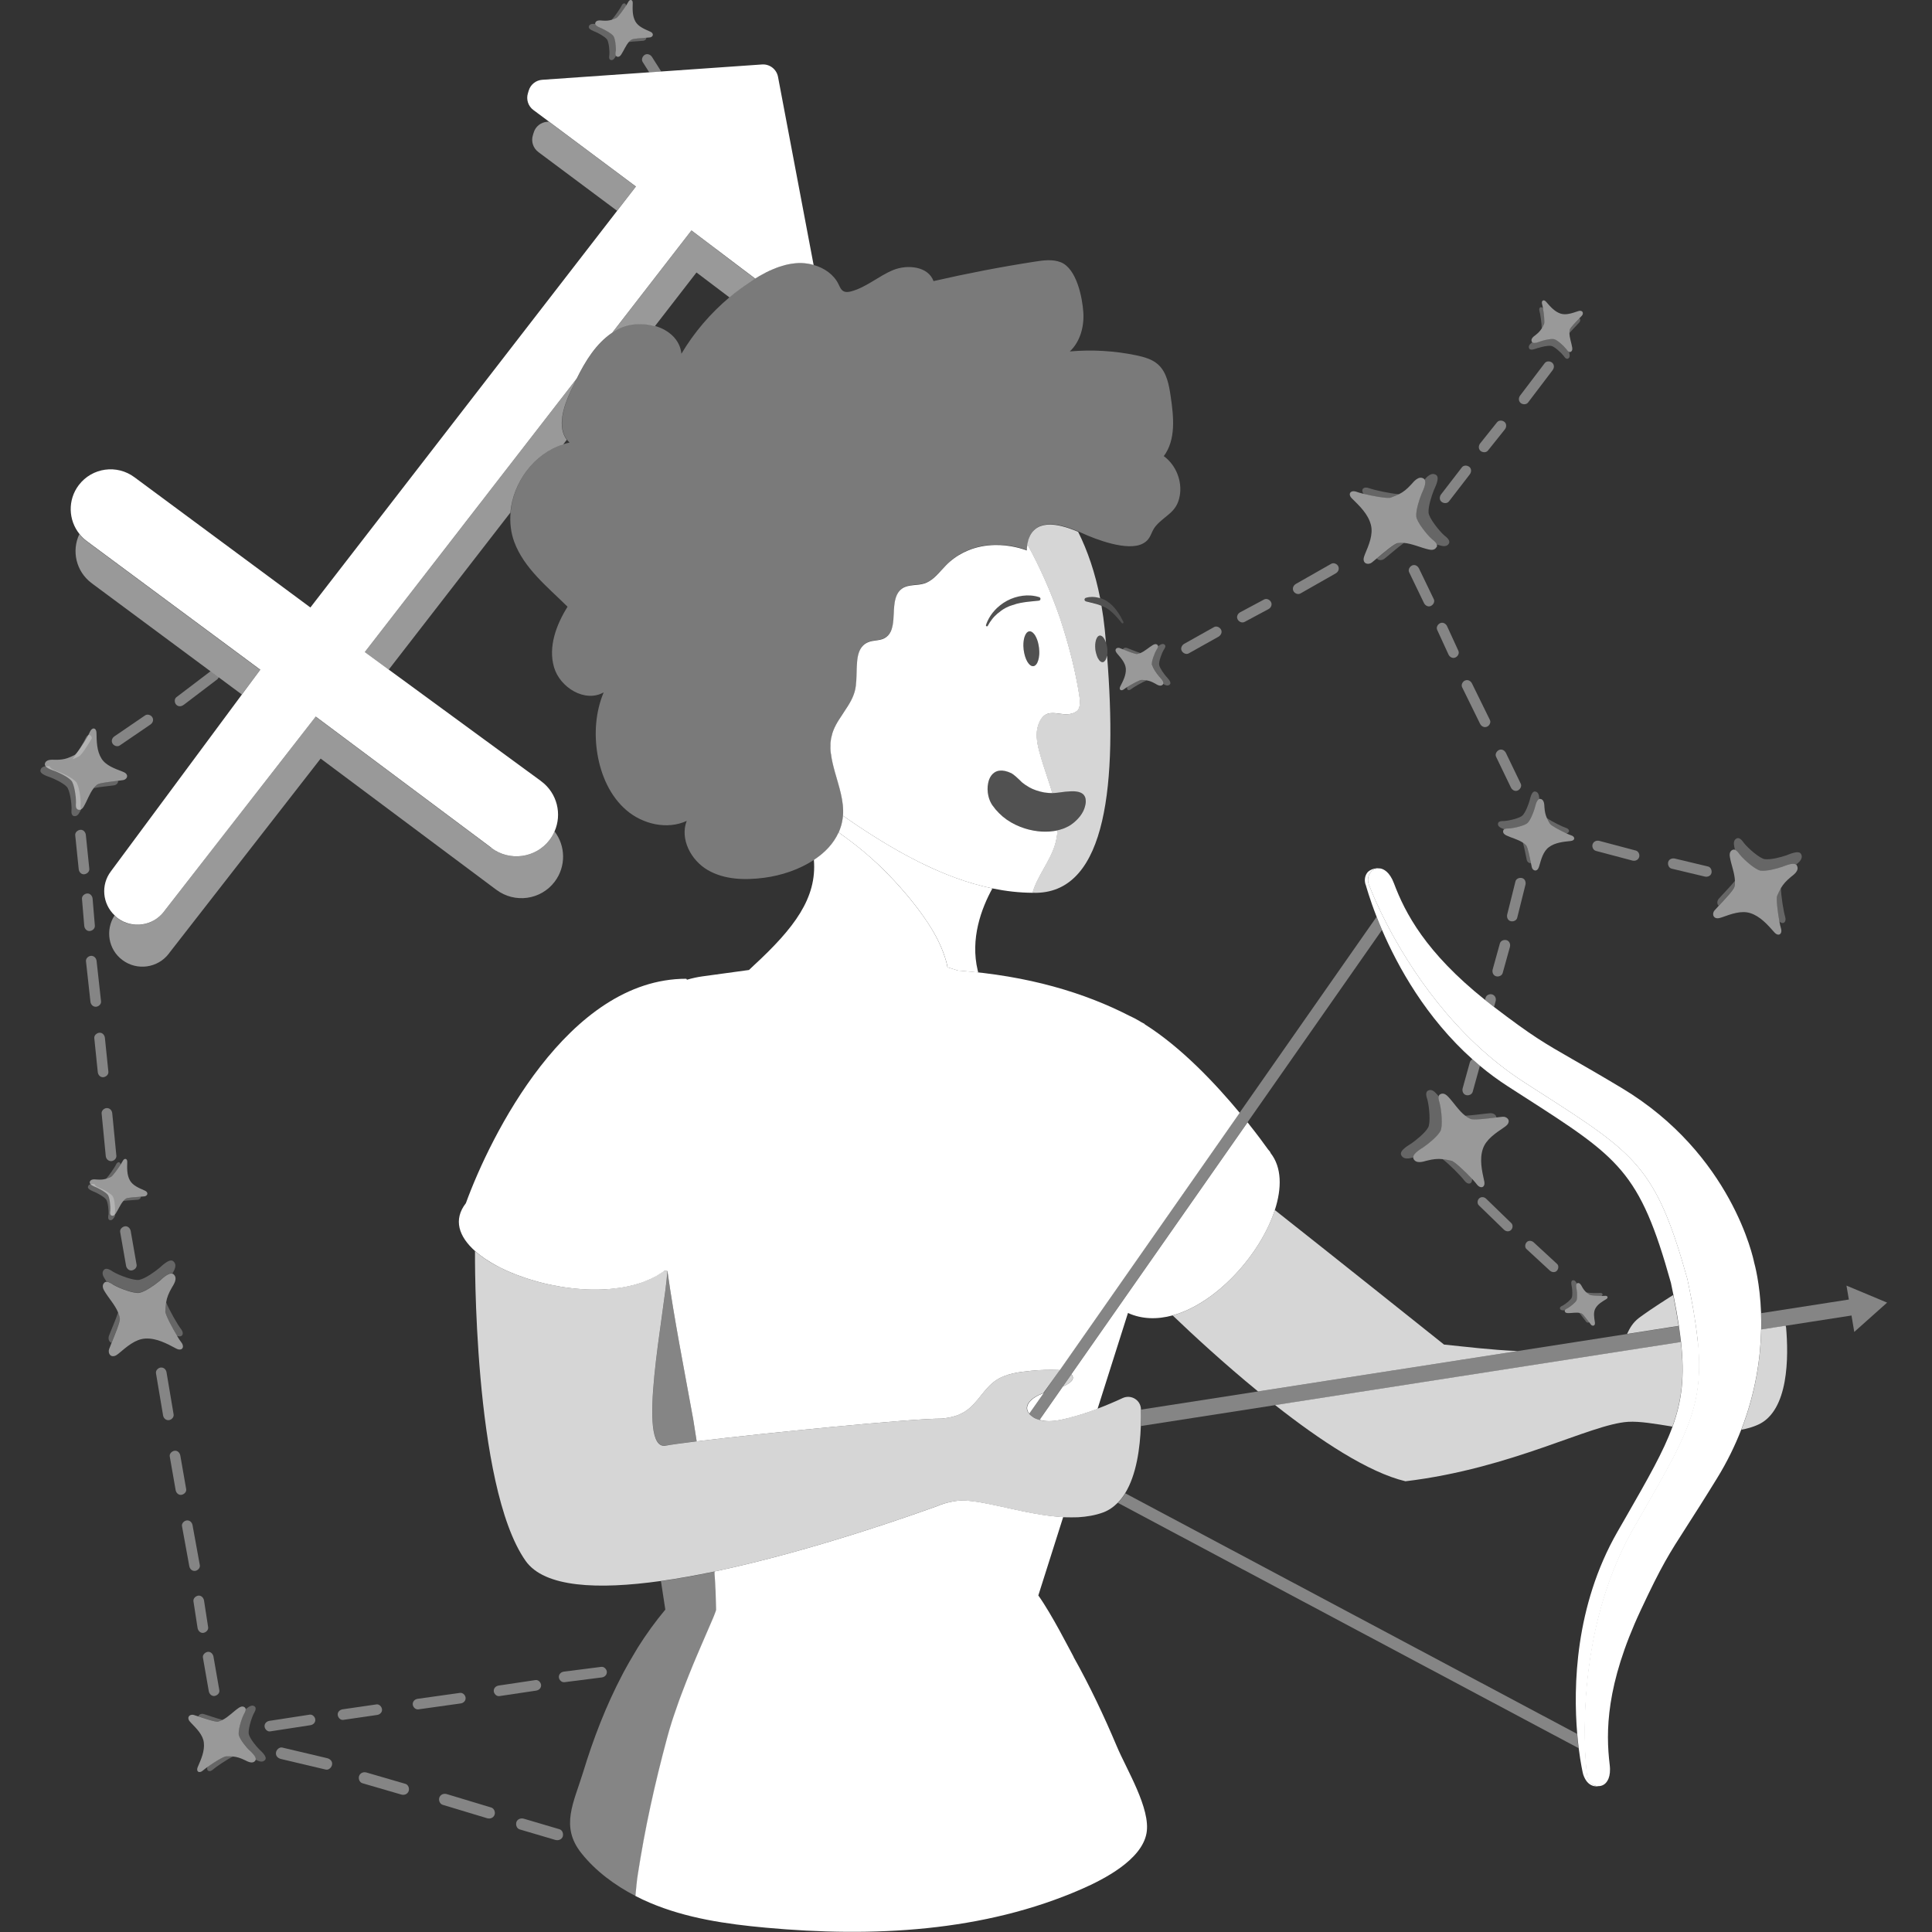 <svg viewBox="0 0 300 300" xmlns="http://www.w3.org/2000/svg"><rect x="0" y="0" width="300" height="300" fill="#333333" stroke="none"/><g fill="#fff"><path d="m 180.69 70.86 c 1.94 -2.57 1.56 -6.15 1.09 -9.33 -.26 -1.78 -.61 -3.71 -1.94 -4.92 -.93 -.84 -2.19 -1.18 -3.42 -1.44 -3.38 -.7 -6.86 -.9 -10.3 -.6 1.61 -1.51 2.24 -3.85 2.1 -6.05 -.15 -2.33 -1.05 -6.83 -3.51 -7.8 -1.25 -.49 -2.65 -.31 -3.98 -.1 -5.29 .82 -10.55 1.83 -15.77 3.03 -.83 -2.29 -4.04 -2.63 -6.29 -1.71 -2.25 .93 -4.14 2.67 -6.49 3.3 -.4 .11 -.86 .17 -1.22 -.03 -.39 -.22 -.56 -.68 -.76 -1.09 -.74 -1.51 -2.21 -2.51 -3.86 -2.98 -.16 -.05 -.32 -.1 -.48 -.13 -.61 -.13 -1.24 -.19 -1.86 -.17 -1.39 .05 -2.72 .42 -4 .97 -.71 .31 -1.41 .66 -2.09 1.05 -.22 .13 -.43 .26 -.64 .39 -.05 .03 -.1 .06 -.15 .09 -.23 .15 -.46 .31 -.68 .46 -1.1 .72 -2.15 1.51 -3.15 2.35 -2.96 2.49 -5.51 5.46 -7.48 8.78 -.22 -2.2 -1.96 -3.69 -4.09 -4.32 -1.85 -.55 -4 -.44 -5.71 .46 -.32 .17 -.61 .37 -.91 .57 -2.49 1.68 -4.15 4.36 -5.53 7.13 -.33 .66 -.65 1.33 -.95 1.99 -1.11 2.4 -2.1 5.52 -.58 7.51 .12 .16 .25 .31 .4 .45 -.32 .07 -.64 .16 -.95 .26 -4.53 1.4 -7.81 5.91 -8.21 10.6 -.13 1.54 .03 3.09 .57 4.56 1.52 4.11 5.16 6.98 8.28 10.07 -1.76 2.81 -3.03 6.23 -2.1 9.4 .93 3.18 4.84 5.54 7.71 3.9 -1.26 3.01 -1.5 6.38 -.97 9.59 .55 3.29 1.97 6.55 4.51 8.72 s 6.31 3.05 9.35 1.65 c -1.08 2.81 .66 6.11 3.25 7.62 2.6 1.52 5.79 1.6 8.78 1.21 2.68 -.35 5.49 -1.29 7.75 -2.79 .84 -.56 1.6 -1.19 2.25 -1.9 l .02 -.02 c .65 -.71 1.18 -1.5 1.57 -2.36 .14 -.31 .25 -.62 .35 -.95 .04 -.12 .07 -.24 .1 -.36 s .06 -.24 .08 -.36 c .06 -.28 .11 -.56 .13 -.85 0 -.03 0 -.05 0 -.08 .18 -2.29 -.64 -4.58 -1.27 -6.84 -.26 -.94 -.49 -1.87 -.6 -2.8 v -.03 c -.03 -.22 -.04 -.44 -.05 -.66 0 -.05 -.01 -.09 -.01 -.14 -.01 -.17 0 -.34 .01 -.5 0 -.03 0 -.07 0 -.1 0 -.06 0 -.13 0 -.19 .01 -.19 .04 -.38 .07 -.57 .01 -.07 .01 -.15 .03 -.22 .04 -.24 .11 -.48 .18 -.72 .01 -.02 .01 -.05 .02 -.07 .19 -.62 .48 -1.19 .81 -1.75 .06 -.1 .12 -.19 .18 -.29 .28 -.46 .58 -.9 .88 -1.35 .73 -1.08 1.42 -2.18 1.68 -3.44 .04 -.18 .07 -.37 .09 -.56 .06 -.49 .09 -1 .1 -1.52 v -.03 c .01 -.36 .02 -.72 .03 -1.07 .01 -.36 .03 -.71 .06 -1.05 .09 -1.02 .32 -1.94 .95 -2.55 .21 -.2 .46 -.37 .77 -.5 .4 -.17 .83 -.22 1.26 -.28 s .86 -.13 1.24 -.33 c .48 -.25 .8 -.62 1.01 -1.07 .14 -.3 .23 -.64 .3 -1 .1 -.54 .13 -1.13 .16 -1.72 .01 -.2 .02 -.4 .03 -.59 .02 -.39 .05 -.78 .11 -1.15 .14 -.93 .45 -1.74 1.21 -2.24 .98 -.64 2.29 -.39 3.41 -.75 .7 -.22 1.27 -.66 1.8 -1.18 s 1.01 -1.1 1.53 -1.63 c .21 -.21 .42 -.41 .64 -.6 .88 -.76 1.85 -1.34 2.88 -1.75 1.29 -.52 2.66 -.78 4.05 -.81 .56 -.01 1.12 .01 1.68 .07 .28 .03 .56 .07 .84 .12 .83 .14 1.66 .36 2.47 .65 .02 -.5 .1 -.92 .19 -1.31 .03 -.14 .06 -.28 .1 -.41 .04 -.12 .09 -.23 .14 -.34 s .09 -.22 .14 -.31 c .05 -.1 .11 -.19 .17 -.28 s .11 -.17 .18 -.25 .13 -.15 .21 -.22 c .07 -.07 .14 -.13 .21 -.19 .08 -.06 .15 -.12 .23 -.17 s .16 -.1 .24 -.14 .17 -.09 .25 -.12 c .09 -.04 .18 -.06 .28 -.09 .09 -.03 .18 -.06 .27 -.08 .1 -.02 .21 -.04 .32 -.05 .09 -.01 .18 -.03 .27 -.04 .19 -.02 .39 -.02 .59 -.01 .1 0 .2 .02 .3 .02 l .33 .03 c .11 .01 .22 .03 .33 .05 s .21 .03 .32 .06 c .12 .02 .23 .05 .35 .08 .1 .02 .21 .05 .31 .08 .12 .03 .24 .07 .36 .1 .1 .03 .2 .06 .29 .09 l .36 .12 c .09 .03 .18 .06 .26 .1 .13 .05 .25 .09 .38 .14 .07 .03 .13 .05 .2 .08 .14 .06 .28 .12 .42 .17 .18 .08 .35 .15 .52 .23 2.2 1.01 7.11 2.89 9.47 1.65 1.37 -.72 1.16 -1.75 2.05 -2.77 1.47 -1.69 3.23 -2.05 3.69 -4.65 .41 -2.3 -.59 -4.78 -2.47 -6.16 z" opacity=".35"/><path d="m 14.19 90.52 c .05 .04 .1 .07 .15 .1 l -.01 .01 c 6.1 4.52 12.24 9.07 18.37 13.62 .42 .31 .83 .62 1.25 .92 l 3.6 2.67 c .95 -1.28 1.88 -2.54 2.84 -3.83 -.71 -.52 -1.42 -1.05 -2.13 -1.58 -.39 -.29 -.78 -.57 -1.16 -.86 -7.83 -5.8 -15.73 -11.66 -23.55 -17.45 l .01 -.01 c -.05 -.04 -.1 -.07 -.15 -.1 -.42 -.31 -.77 -.67 -1.09 -1.06 -1.23 2.59 -.51 5.77 1.87 7.57 z" opacity=".5"/><path d="m 85.35 130.41 c -2.16 2.85 -6.22 3.41 -9.06 1.25 l -.02 -.01 c -9.01 -6.73 -18.03 -13.47 -27.26 -20.36 -7.84 10.06 -15.7 20.16 -23.46 30.13 -.03 .05 -.06 .1 -.1 .14 -1.72 2.27 -4.97 2.72 -7.24 1 -.16 -.12 -.29 -.26 -.43 -.4 -1.45 2.25 -.97 5.26 1.21 6.9 2.28 1.72 5.52 1.27 7.24 -1 .04 -.05 .06 -.1 .1 -.14 7.76 -9.97 15.63 -20.07 23.46 -30.13 9.23 6.89 18.25 13.63 27.26 20.36 l .02 .01 c 2.85 2.15 6.91 1.59 9.06 -1.25 1.79 -2.37 1.7 -5.57 -.02 -7.81 -.2 .45 -.45 .9 -.76 1.31 z" opacity=".5"/><path d="m 83.58 23.6 l 12.24 9.13 c .97 -1.25 1.93 -2.5 2.91 -3.76 l -13.51 -10.08 -.25 .02 c -.98 .07 -1.82 .73 -2.1 1.68 l -.13 .43 c -.29 .95 .05 1.99 .85 2.58 z" opacity=".5"/><path d="m 111.13 38.64 l -3.76 -2.84 c -4.1 5.3 -8.2 10.58 -12.29 15.87 .3 -.2 .59 -.4 .91 -.57 1.71 -.9 3.85 -1.01 5.71 -.46 2.15 -2.78 4.3 -5.55 6.45 -8.33 l 5.12 3.87 c 1 -.85 2.06 -1.63 3.15 -2.35 .23 -.15 .45 -.31 .68 -.46 l .15 -.09 -4 -3.02 -2.14 -1.62 z" opacity=".5"/><path d="m 74.65 78.03 c -.76 .98 -1.52 1.96 -2.28 2.94 -.36 .47 -.72 .93 -1.08 1.4 -4.87 6.28 -9.74 12.57 -14.64 18.89 1.24 .91 2.48 1.81 3.71 2.72 5.77 -7.45 11.52 -14.87 17.26 -22.28 l .79 -1.02 .84 -1.08 c .41 -4.69 3.69 -9.2 8.21 -10.6 .18 -.24 .36 -.47 .55 -.71 -1.52 -2 -.53 -5.12 .58 -7.51 .31 -.66 .63 -1.32 .95 -1.99 -4.45 5.74 -8.9 11.49 -13.35 17.23 -.52 .67 -1.04 1.34 -1.55 2.01 z" opacity=".5"/><path d="m 167.75 123.04 c -.32 -.13 -.7 -.18 -1.12 -.19 -.15 0 -.3 0 -.45 .01 -.26 .01 -.53 .03 -.79 .06 -.44 .05 -.87 .11 -1.25 .16 -.64 .08 -1.29 .06 -1.93 -.04 -.04 -.01 -.08 -.01 -.13 -.02 -.37 -.06 -.73 -.16 -1.09 -.28 -.06 -.02 -.12 -.04 -.18 -.06 -.35 -.13 -.69 -.28 -1.01 -.45 -.05 -.03 -.1 -.06 -.14 -.09 -.33 -.19 -.66 -.41 -.95 -.65 -.02 -.02 -.06 -.06 -.11 -.1 -.19 -.18 -.55 -.53 -.89 -.84 -.26 -.23 -.5 -.43 -.67 -.5 -.71 -.34 -1.31 -.46 -1.81 -.41 -.33 .03 -.62 .14 -.86 .31 -.36 .25 -.63 .63 -.8 1.08 -.07 .17 -.12 .36 -.15 .55 -.06 .3 -.09 .62 -.09 .95 .01 .35 .05 .71 .13 1.06 .12 .52 .33 1.01 .61 1.42 .16 .23 .33 .45 .5 .65 .35 .41 .72 .79 1.12 1.12 .8 .67 1.71 1.19 2.72 1.59 .25 .1 .51 .19 .78 .27 .35 .11 .71 .2 1.08 .27 .09 .02 .17 .03 .26 .05 .77 .13 1.57 .19 2.36 .14 .04 0 .08 -.01 .12 -.01 .4 -.03 .8 -.08 1.18 -.17 .29 -.07 .58 -.15 .85 -.25 .01 -.01 .03 -.01 .04 -.01 .28 -.1 .56 -.22 .82 -.37 h .01 c .08 -.04 .16 -.09 .23 -.14 .17 -.11 .35 -.23 .52 -.37 .25 -.2 .49 -.43 .72 -.67 .22 -.24 .43 -.51 .6 -.77 .17 -.27 .31 -.54 .4 -.81 .14 -.43 .21 -.79 .22 -1.09 s -.04 -.56 -.14 -.76 c -.14 -.31 -.4 -.51 -.71 -.64 z" opacity=".15"/><path d="m 18.33 121.24 c -1.14 .13 -2.9 .33 -3.24 .59 -.2 .15 -.37 .34 -.53 .54 1.04 -.2 2.65 -.34 3.18 -.43 .33 -.06 .66 -.36 .59 -.7 z" opacity=".25"/><path d="m 14.27 114.63 c -.1 -.66 -.71 -.69 -1 .02 -.24 .58 -1.38 2.46 -2.04 3.25 .32 -.11 .65 -.26 1.05 -.46 .36 -.18 1.39 -1.76 1.99 -2.82 z" opacity=".25"/><path d="m 12.52 124.8 c .03 -.95 -.28 -2.92 -.72 -3.4 -.54 -.6 -1.82 -1.19 -2.53 -1.48 -.25 -.1 -1.46 -.43 -1.57 -.96 -.46 -.02 -1.29 -.04 -1.42 .65 -.12 .62 1.31 1 1.58 1.11 .71 .28 1.99 .88 2.53 1.48 .44 .48 .74 2.45 .72 3.4 0 .16 -.15 .98 .34 1.11 s .78 -.34 .88 -.52 c .09 -.16 .18 -.32 .27 -.49 -.16 -.29 -.08 -.78 -.08 -.9 z" opacity=".25"/><path d="m 279.66 132.6 c -.37 -.65 -1.93 .1 -2.25 .21 -.85 .29 -2.44 .72 -3.38 .6 -.76 -.1 -2.52 -1.62 -3.22 -2.49 -.12 -.15 -.61 -.98 -1.14 -.73 -.54 .25 -.44 .89 -.4 1.13 .04 .21 .08 .43 .14 .64 .37 .14 .66 .63 .75 .74 .7 .87 2.46 2.4 3.22 2.49 .94 .12 2.53 -.31 3.38 -.6 .3 -.1 1.62 -.72 2.13 -.33 .42 -.33 1.18 -.94 .77 -1.66 z" opacity=".25"/><path d="m 276.54 137.88 c -.2 .34 -.38 .72 -.59 1.2 -.19 .43 .09 2.63 .36 4.02 .59 .52 1.15 .08 .88 -.77 -.22 -.7 -.64 -3.24 -.65 -4.45 z" opacity=".25"/><path d="m 269.33 137.67 c .06 -.29 .08 -.59 .07 -.89 -.78 .96 -2.11 2.31 -2.52 2.79 -.25 .3 -.32 .81 0 1.07 .92 -.98 2.34 -2.48 2.45 -2.97 z" opacity=".25"/><path d="m 244.86 199.31 c -.12 -.22 -.33 -.62 -.69 -.49 -.33 .11 -.12 .89 -.09 1.05 .06 .41 .12 1.18 -.01 1.6 -.11 .34 -.96 1.01 -1.41 1.26 -.08 .04 -.5 .2 -.43 .46 .07 .27 .37 .27 .48 .28 .1 0 .2 0 .31 -.01 .09 -.16 .35 -.25 .4 -.28 .46 -.25 1.31 -.92 1.41 -1.26 .14 -.42 .07 -1.18 .01 -1.6 -.02 -.14 -.19 -.8 .03 -1 z" opacity=".25"/><path d="m 248.42 200.77 c -.34 .04 -1.54 .02 -2.09 -.08 .14 .12 .3 .24 .5 .37 .18 .12 1.21 .18 1.87 .18 .29 -.23 .13 -.52 -.28 -.47 z" opacity=".25"/><path d="m 245.62 203.96 c -.13 -.05 -.26 -.08 -.4 -.11 .38 .44 .88 1.16 1.07 1.38 .12 .14 .35 .21 .49 .09 -.37 -.5 -.94 -1.28 -1.16 -1.37 z" opacity=".25"/><path d="m 33.86 267.32 c .24 -.05 .46 -.14 .68 -.26 -.99 -.25 -2.45 -.78 -2.94 -.91 -.31 -.09 -.72 .05 -.8 .37 1.05 .34 2.66 .89 3.06 .8 z" opacity=".25"/><path d="m 35.08 272.73 c -.39 .01 -1.92 .97 -2.88 1.65 -.18 .62 .34 .88 .88 .39 .44 -.41 2.19 -1.59 3.09 -2.01 -.32 -.03 -.67 -.04 -1.1 -.02 z" opacity=".25"/><path d="m 40.26 271.65 c -.51 -.53 -1.38 -1.57 -1.61 -2.31 -.19 -.6 .34 -2.43 .75 -3.25 .07 -.14 .52 -.79 .16 -1.1 -.38 -.32 -.81 -.02 -.98 .09 -.14 .1 -.29 .21 -.43 .32 .02 .32 -.24 .71 -.3 .81 -.41 .82 -.94 2.65 -.75 3.25 .23 .74 1.1 1.77 1.61 2.31 .18 .19 1.1 .96 .98 1.47 .39 .2 1.1 .56 1.5 0 .35 -.49 -.74 -1.4 -.93 -1.6 z" opacity=".25"/><path d="m 26.76 197.76 c .29 -.48 .82 -1.36 .14 -1.92 -.6 -.5 -1.86 .82 -2.14 1.04 -.73 .6 -2.14 1.62 -3.11 1.85 -.78 .18 -3.09 -.66 -4.1 -1.26 -.18 -.1 -.97 -.74 -1.4 -.3 -.44 .45 -.1 1.04 .03 1.26 .11 .19 .24 .39 .38 .58 .41 0 .89 .38 1.02 .45 1.01 .6 3.32 1.44 4.1 1.26 .97 -.23 2.38 -1.25 3.11 -1.85 .26 -.21 1.33 -1.31 1.97 -1.12 z" opacity=".25"/><path d="m 25.8 202.21 c -.07 .41 -.11 .85 -.13 1.4 -.02 .49 1.07 2.55 1.85 3.83 .78 .29 1.16 -.35 .57 -1.09 -.48 -.6 -1.83 -2.95 -2.3 -4.15 z" opacity=".25"/><path d="m 16.91 207.46 c -.14 .39 -.01 .92 .4 1.05 .54 -1.31 1.38 -3.32 1.3 -3.84 -.05 -.31 -.14 -.61 -.26 -.9 -.41 1.24 -1.22 3.06 -1.44 3.68 z" opacity=".25"/><path d="m 16.83 188.66 c -.01 .12 -.14 .68 .2 .79 s .56 -.21 .64 -.33 c .07 -.11 .14 -.22 .21 -.34 -.1 -.21 -.03 -.55 -.02 -.64 .05 -.67 -.09 -2.07 -.38 -2.42 -.36 -.44 -1.24 -.91 -1.73 -1.13 -.17 -.08 -1.01 -.35 -1.07 -.73 -.32 -.03 -.91 -.08 -1.02 .41 -.11 .43 .89 .75 1.08 .84 .49 .23 1.37 .69 1.73 1.13 .29 .36 .44 1.75 .38 2.42 z" opacity=".25"/><path d="m 18.03 180.82 c -.19 .4 -1.06 1.69 -1.56 2.22 .23 -.07 .47 -.16 .75 -.28 .26 -.11 1.05 -1.19 1.51 -1.92 -.05 -.47 -.47 -.51 -.71 -.02 z" opacity=".25"/><path d="m 21.86 185.82 c -.81 .05 -2.06 .13 -2.3 .3 -.15 .1 -.28 .23 -.4 .36 .74 -.1 1.88 -.14 2.26 -.19 .24 -.03 .48 -.23 .44 -.47 z" opacity=".25"/><path d="m 238.83 54.04 c .52 -.17 1.48 -.41 2.04 -.33 .46 .07 1.5 1 1.92 1.53 .07 .09 .36 .6 .68 .45 .33 -.15 .27 -.53 .25 -.68 -.02 -.13 -.05 -.26 -.08 -.39 -.22 -.09 -.39 -.39 -.45 -.46 -.41 -.53 -1.46 -1.47 -1.92 -1.53 -.56 -.08 -1.53 .16 -2.04 .33 -.18 .06 -.99 .42 -1.29 .18 -.26 .2 -.72 .55 -.48 .99 .22 .39 1.16 -.04 1.36 -.11 z" opacity=".25"/><path d="m 239.4 50.99 c .12 -.2 .24 -.43 .37 -.72 .12 -.26 -.03 -1.58 -.18 -2.43 -.35 -.32 -.69 -.06 -.54 .46 .13 .42 .35 1.96 .35 2.69 z" opacity=".25"/><path d="m 245.25 49.42 c -.56 .58 -1.43 1.48 -1.5 1.77 -.04 .17 -.05 .35 -.05 .53 .48 -.57 1.3 -1.37 1.54 -1.66 .16 -.18 .2 -.49 .01 -.65 z" opacity=".25"/><path d="m 180 103.27 c -.11 -.45 .36 -1.77 .7 -2.35 .06 -.1 .42 -.56 .16 -.8 -.26 -.25 -.6 -.05 -.72 .02 -.11 .07 -.22 .14 -.33 .22 0 .24 -.21 .51 -.26 .58 -.34 .58 -.81 1.91 -.7 2.35 .14 .55 .73 1.35 1.08 1.77 .12 .14 .76 .75 .65 1.12 .28 .17 .79 .46 1.1 .07 .28 -.35 -.48 -1.06 -.61 -1.22 -.35 -.42 -.94 -1.21 -1.08 -1.77 z" opacity=".25"/><path d="m 175.04 106.67 c -.16 .45 .21 .66 .63 .32 .34 -.28 1.68 -1.06 2.36 -1.33 -.23 -.04 -.49 -.06 -.8 -.07 -.28 -.01 -1.46 .63 -2.19 1.08 z" opacity=".25"/><path d="m 177.09 101.41 c -.71 -.23 -1.76 -.68 -2.12 -.8 -.23 -.08 -.53 0 -.6 .23 .75 .3 1.91 .77 2.21 .73 .18 -.03 .35 -.09 .51 -.16 z" opacity=".25"/><path d="m 95.63 8 c .05 -.67 -.09 -2.07 -.38 -2.42 -.36 -.44 -1.24 -.91 -1.73 -1.13 -.17 -.08 -1.01 -.35 -1.07 -.73 -.32 -.03 -.91 -.08 -1.02 .41 -.11 .44 .89 .75 1.08 .84 .49 .23 1.37 .69 1.73 1.13 .29 .36 .44 1.75 .38 2.42 -.01 .12 -.14 .68 .2 .79 s .56 -.21 .64 -.33 c .07 -.11 .14 -.22 .21 -.34 -.1 -.21 -.03 -.55 -.02 -.64 z" opacity=".25"/><path d="m 96.53 .87 c -.19 .4 -1.06 1.69 -1.56 2.22 .23 -.07 .47 -.16 .75 -.28 .26 -.11 1.05 -1.19 1.51 -1.92 -.05 -.47 -.47 -.51 -.71 -.02 z" opacity=".25"/><path d="m 97.65 6.52 c .74 -.1 1.88 -.14 2.26 -.19 .24 -.03 .48 -.23 .44 -.47 -.81 .05 -2.06 .13 -2.3 .3 -.15 .1 -.28 .23 -.4 .36 z" opacity=".25"/><path d="m 236.48 130.85 c .25 .88 .49 2.25 .6 2.7 .07 .28 .36 .54 .64 .46 -.2 -.97 -.49 -2.47 -.74 -2.74 -.15 -.16 -.32 -.3 -.5 -.42 z" opacity=".25"/><path d="m 243.15 128.55 c -.51 -.16 -2.22 -1 -2.95 -1.52 .12 .26 .27 .54 .47 .87 .18 .3 1.62 1.07 2.57 1.51 .56 -.14 .54 -.66 -.09 -.86 z" opacity=".25"/><path d="m 238.35 122.9 c -.54 -.06 -.77 1.2 -.84 1.44 -.19 .63 -.61 1.77 -1.09 2.28 -.38 .41 -2.05 .82 -2.88 .87 -.14 .01 -.85 -.06 -.93 .37 s .35 .64 .51 .72 c .14 .07 .29 .13 .45 .19 .24 -.16 .66 -.13 .77 -.13 .82 -.05 2.49 -.45 2.88 -.87 .48 -.51 .9 -1.65 1.09 -2.28 .07 -.22 .26 -1.28 .71 -1.42 -.02 -.4 -.06 -1.11 -.67 -1.17 z" opacity=".25"/><path d="m 223.4 170.24 c -.15 -.18 -.3 -.36 -.46 -.52 -.17 -.18 -.65 -.67 -1.2 -.37 -.54 .3 -.14 1.23 -.09 1.42 .3 1.14 .5 3.58 .12 4.29 -.48 .87 -1.84 1.95 -2.62 2.5 -.3 .21 -1.9 1.07 -1.58 1.78 .36 .8 1.35 .53 1.89 .38 -.02 -.67 1.34 -1.41 1.61 -1.6 .77 -.54 2.13 -1.62 2.62 -2.5 .39 -.7 .19 -3.15 -.12 -4.29 -.04 -.15 -.28 -.71 -.16 -1.1 z" opacity=".25"/><path d="m 225.39 180.24 c -.54 -.13 -.98 -.21 -1.39 -.25 1.03 .76 2.93 2.7 3.38 3.32 .55 .76 1.27 .56 1.2 -.26 -1.02 -1.1 -2.72 -2.7 -3.2 -2.81 z" opacity=".25"/><path d="m 231.45 172.85 c -.66 .04 -2.63 .33 -3.94 .4 .25 .19 .51 .37 .8 .5 .48 .21 2.65 -.06 4.05 -.22 -.02 -.43 -.49 -.69 -.91 -.67 z" opacity=".25"/><path d="m 222.37 83.73 c .11 .1 .62 .44 .74 .83 .23 .07 .45 .13 .67 .18 .25 .06 .91 .2 1.21 -.35 .29 -.55 -.56 -1.1 -.71 -1.24 -.88 -.78 -2.38 -2.72 -2.45 -3.52 -.08 -.99 .47 -2.64 .82 -3.52 .13 -.34 1 -1.93 .35 -2.36 -.74 -.47 -1.42 .29 -1.79 .72 .38 .55 -.35 1.91 -.47 2.22 -.35 .88 -.9 2.53 -.82 3.52 .06 .8 1.57 2.74 2.45 3.52 z" opacity=".25"/><path d="m 215.96 77.29 c .52 -.19 .93 -.36 1.3 -.55 -1.28 -.08 -3.93 -.65 -4.65 -.93 -.88 -.34 -1.38 .23 -.86 .88 1.46 .36 3.75 .77 4.22 .6 z" opacity=".25"/><path d="m 217.08 84.32 c -.52 .09 -2.18 1.5 -3.27 2.4 .25 .35 .79 .31 1.13 .06 .53 -.4 2.02 -1.72 3.08 -2.49 -.32 -.03 -.63 -.03 -.94 .02 z" opacity=".25"/><path d="m 15.09 121.83 c .34 -.26 2.1 -.45 3.24 -.59 .35 -.04 .64 -.08 .81 -.11 .44 -.08 .87 -.58 .39 -1.04 -.13 -.12 -.4 -.24 -.56 -.3 -1.12 -.43 -2.53 -.91 -3.21 -2 -.74 -1.18 -.75 -2.65 -.78 -4 -.02 -.83 -.7 -.9 -1.02 -.14 -.07 .17 -.22 .45 -.41 .78 -.6 1.06 -1.63 2.64 -1.99 2.82 -.4 .2 -.73 .35 -1.05 .46 -.6 .21 -1.14 .28 -1.98 .27 -.39 0 -1.42 -.14 -1.57 .65 -.01 .05 .01 .1 .02 .15 .11 .53 1.32 .86 1.57 .96 .71 .28 1.99 .88 2.53 1.48 .44 .48 .74 2.45 .72 3.4 0 .12 -.08 .61 .08 .9 .06 .1 .14 .17 .26 .21 .49 .13 .78 -.34 .88 -.52 .52 -.88 .88 -2.01 1.54 -2.84 .16 -.2 .33 -.39 .53 -.54 z" opacity=".5"/><path d="m 279.02 134.38 c -.03 -.05 -.08 -.09 -.13 -.12 -.5 -.39 -1.83 .23 -2.13 .33 -.85 .29 -2.44 .72 -3.38 .6 -.76 -.1 -2.52 -1.62 -3.22 -2.49 -.09 -.11 -.39 -.61 -.75 -.74 -.12 -.05 -.25 -.05 -.39 .01 -.54 .25 -.44 .89 -.4 1.13 .2 1.18 .74 2.47 .78 3.7 .01 .3 0 .6 -.07 .89 -.11 .49 -1.53 1.99 -2.45 2.97 -.28 .3 -.51 .55 -.65 .71 -.34 .4 -.33 1.18 .45 1.22 .2 .01 .54 -.09 .73 -.16 1.33 -.47 2.95 -1.1 4.38 -.64 1.55 .5 2.68 1.8 3.73 2.98 .64 .73 1.31 .27 1.02 -.65 -.07 -.2 -.15 -.57 -.23 -1 -.26 -1.4 -.54 -3.59 -.36 -4.02 .21 -.48 .39 -.86 .59 -1.2 .38 -.64 .81 -1.11 1.56 -1.74 .36 -.29 1.38 -.96 .91 -1.77 z" opacity=".5"/><path d="m 248.7 201.23 c -.66 0 -1.69 -.06 -1.87 -.18 -.2 -.14 -.36 -.25 -.5 -.37 -.26 -.23 -.44 -.46 -.67 -.86 -.11 -.19 -.32 -.71 -.73 -.57 -.03 .01 -.05 .03 -.07 .05 -.22 .2 -.05 .86 -.03 1 .06 .41 .12 1.18 -.01 1.6 -.11 .34 -.96 1.01 -1.41 1.26 -.06 .03 -.31 .13 -.4 .28 -.03 .05 -.05 .11 -.03 .18 .07 .27 .37 .27 .48 .28 .56 .01 1.19 -.13 1.76 -.04 .14 .02 .27 .05 .4 .11 .21 .09 .78 .87 1.16 1.37 .11 .15 .21 .28 .27 .36 .16 .19 .51 .25 .6 -.1 .02 -.09 .01 -.25 -.01 -.35 -.1 -.65 -.25 -1.44 .08 -2.06 .36 -.67 1.05 -1.07 1.68 -1.45 .39 -.23 .24 -.58 -.21 -.52 -.1 .01 -.27 .02 -.48 .02 z" opacity=".5"/><path d="m 38.71 271.78 c -.51 -.53 -1.38 -1.57 -1.61 -2.31 -.19 -.6 .34 -2.43 .75 -3.25 .05 -.11 .32 -.5 .3 -.81 -.01 -.11 -.05 -.21 -.14 -.28 -.38 -.32 -.81 -.02 -.97 .09 -.81 .55 -1.58 1.4 -2.49 1.85 -.22 .11 -.45 .2 -.68 .26 -.4 .09 -2.01 -.45 -3.06 -.8 -.32 -.11 -.59 -.19 -.75 -.24 -.42 -.11 -.99 .16 -.76 .75 .06 .15 .25 .37 .37 .49 .8 .83 1.83 1.82 1.98 3.04 .16 1.33 -.42 2.61 -.94 3.8 -.32 .73 .25 1.07 .83 .53 .13 -.12 .37 -.3 .67 -.52 .95 -.68 2.49 -1.64 2.88 -1.65 .43 -.01 .78 -.01 1.1 .02 .61 .06 1.11 .22 1.83 .56 .34 .16 1.19 .69 1.63 .07 .03 -.04 .04 -.09 .05 -.14 .12 -.51 -.8 -1.28 -.98 -1.47 z" opacity=".5"/><path d="m 27.52 207.45 c -.78 -1.28 -1.87 -3.34 -1.85 -3.83 .02 -.55 .06 -.99 .13 -1.4 .13 -.77 .38 -1.4 .89 -2.29 .24 -.42 1 -1.45 .24 -2.08 -.05 -.04 -.11 -.05 -.17 -.07 -.64 -.2 -1.72 .91 -1.97 1.12 -.73 .6 -2.14 1.62 -3.11 1.85 -.78 .18 -3.09 -.66 -4.1 -1.26 -.13 -.08 -.61 -.45 -1.02 -.45 -.14 0 -.27 .04 -.38 .16 -.44 .45 -.1 1.04 .03 1.26 .63 1.08 1.65 2.15 2.14 3.36 .12 .29 .22 .59 .26 .9 .08 .52 -.77 2.53 -1.3 3.84 -.16 .4 -.3 .74 -.37 .94 -.18 .52 .11 1.29 .9 1.04 .2 -.06 .5 -.29 .66 -.43 1.14 -.95 2.5 -2.18 4.08 -2.26 1.72 -.09 3.31 .77 4.78 1.55 .9 .48 1.4 -.22 .76 -1.01 -.14 -.18 -.36 -.5 -.6 -.91 z" opacity=".5"/><path d="m 17.13 187.96 c -.01 .09 -.08 .43 .02 .64 .04 .07 .09 .13 .18 .16 .34 .11 .56 -.21 .64 -.33 .4 -.6 .7 -1.39 1.19 -1.95 .12 -.14 .25 -.26 .4 -.36 .25 -.17 1.5 -.24 2.3 -.3 .25 -.02 .45 -.03 .58 -.05 .32 -.04 .63 -.38 .31 -.72 -.08 -.09 -.27 -.18 -.39 -.23 -.78 -.34 -1.75 -.74 -2.19 -1.53 -.48 -.86 -.44 -1.9 -.41 -2.85 .02 -.58 -.46 -.66 -.71 -.14 -.06 .12 -.17 .31 -.32 .54 -.46 .72 -1.25 1.8 -1.51 1.92 -.29 .13 -.53 .22 -.75 .28 -.43 .13 -.81 .16 -1.41 .12 -.28 -.02 -1 -.15 -1.13 .4 -.01 .04 0 .07 .01 .11 .06 .38 .9 .65 1.07 .73 .49 .23 1.37 .69 1.73 1.13 .29 .36 .44 1.75 .38 2.42 z" opacity=".5"/><path d="m 237.95 53.16 c .3 .24 1.11 -.12 1.29 -.18 .52 -.17 1.48 -.41 2.04 -.33 .46 .07 1.5 1 1.92 1.53 .05 .07 .23 .37 .45 .46 .07 .03 .15 .03 .23 0 .33 -.15 .27 -.53 .25 -.68 -.11 -.71 -.42 -1.49 -.43 -2.24 0 -.18 .01 -.36 .05 -.53 .07 -.29 .94 -1.19 1.5 -1.77 .17 -.18 .32 -.33 .4 -.42 .21 -.24 .21 -.71 -.26 -.74 -.12 -.01 -.33 .05 -.44 .09 -.81 .27 -1.79 .63 -2.65 .34 -.93 -.32 -1.6 -1.11 -2.22 -1.83 -.38 -.44 -.79 -.18 -.62 .38 .04 .12 .08 .34 .13 .61 .15 .85 .29 2.17 .18 2.43 -.13 .29 -.24 .52 -.37 .72 -.23 .38 -.5 .66 -.96 1.03 -.22 .17 -.84 .56 -.57 1.06 .02 .03 .05 .05 .08 .07 z" opacity=".5"/><path d="m 178.86 103.29 c -.11 -.45 .36 -1.77 .7 -2.35 .04 -.08 .26 -.35 .26 -.58 0 -.08 -.03 -.15 -.09 -.22 -.26 -.25 -.6 -.05 -.72 .02 -.62 .37 -1.23 .95 -1.91 1.24 -.17 .07 -.34 .13 -.51 .16 -.3 .05 -1.46 -.43 -2.21 -.73 -.23 -.09 -.42 -.17 -.54 -.21 -.3 -.1 -.74 .07 -.59 .52 .04 .12 .17 .28 .25 .38 .55 .64 1.26 1.42 1.32 2.32 .06 .98 -.43 1.9 -.86 2.74 -.27 .52 .13 .8 .59 .43 .1 -.08 .29 -.21 .52 -.35 .73 -.45 1.9 -1.09 2.19 -1.08 .32 .01 .57 .03 .8 .07 .44 .07 .8 .21 1.32 .5 .24 .14 .84 .56 1.2 .13 .02 -.03 .03 -.06 .04 -.1 .11 -.37 -.53 -.98 -.65 -1.12 -.35 -.42 -.94 -1.21 -1.08 -1.77 z" opacity=".5"/><path d="m 93.51 4.45 c .49 .23 1.37 .69 1.73 1.13 .29 .36 .44 1.75 .38 2.42 -.01 .09 -.08 .43 .02 .64 .04 .07 .09 .13 .18 .16 .34 .11 .56 -.21 .64 -.33 .4 -.6 .7 -1.39 1.19 -1.95 .12 -.14 .25 -.26 .4 -.36 .25 -.17 1.5 -.24 2.3 -.3 .25 -.02 .45 -.03 .58 -.05 .32 -.04 .63 -.38 .31 -.72 -.08 -.09 -.27 -.18 -.39 -.23 -.78 -.34 -1.75 -.74 -2.19 -1.53 -.48 -.86 -.44 -1.9 -.41 -2.85 .02 -.58 -.46 -.66 -.71 -.14 -.06 .12 -.17 .31 -.32 .54 -.46 .72 -1.25 1.8 -1.51 1.92 -.29 .13 -.53 .22 -.75 .28 -.43 .13 -.81 .16 -1.41 .12 -.28 -.02 -1 -.15 -1.13 .4 -.01 .04 0 .07 .01 .11 .06 .38 .9 .65 1.07 .73 z" opacity=".5"/><path d="m 243.94 129.7 c -.15 -.05 -.4 -.15 -.7 -.29 -.95 -.44 -2.39 -1.21 -2.57 -1.51 -.2 -.33 -.35 -.6 -.47 -.87 -.22 -.5 -.33 -.96 -.38 -1.68 -.03 -.34 .01 -1.23 -.67 -1.3 -.05 -.01 -.09 .01 -.13 .02 -.45 .14 -.64 1.2 -.71 1.42 -.19 .63 -.61 1.77 -1.09 2.28 -.38 .41 -2.05 .82 -2.88 .87 -.11 .01 -.53 -.03 -.77 .13 -.08 .05 -.14 .13 -.16 .24 -.08 .43 .35 .64 .51 .72 .79 .38 1.8 .61 2.56 1.12 .18 .12 .36 .26 .5 .42 .25 .27 .54 1.77 .74 2.74 .06 .3 .11 .54 .15 .69 .1 .38 .57 .7 .93 .26 .09 -.12 .18 -.36 .22 -.51 .29 -1 .6 -2.24 1.49 -2.9 .96 -.72 2.23 -.84 3.39 -.96 .71 -.07 .73 -.67 .05 -.89 z" opacity=".5"/><path d="m 233.37 173.41 c -.22 .01 -.58 .06 -1.01 .11 -1.4 .17 -3.57 .44 -4.05 .22 -.29 -.13 -.55 -.3 -.8 -.5 -1.03 -.8 -1.79 -2.06 -2.66 -2.96 -.18 -.18 -.65 -.67 -1.2 -.37 -.14 .07 -.21 .19 -.25 .32 -.11 .4 .13 .95 .16 1.1 .3 1.14 .5 3.58 .12 4.29 -.48 .87 -1.84 1.95 -2.62 2.5 -.27 .19 -1.63 .93 -1.61 1.6 0 .06 0 .12 .02 .18 .4 .9 1.6 .45 2.07 .33 1 -.25 1.67 -.32 2.45 -.24 .41 .04 .85 .13 1.39 .25 .48 .11 2.17 1.71 3.2 2.81 .32 .34 .58 .64 .71 .82 .6 .82 1.4 .54 1.18 -.46 -.36 -1.63 -.76 -3.39 -.21 -5.02 .5 -1.5 2.05 -2.48 3.27 -3.32 .18 -.12 .47 -.34 .59 -.52 .45 -.69 -.21 -1.18 -.76 -1.14 z" opacity=".5"/><path d="m 223.08 84.97 c .07 -.14 .08 -.28 .03 -.41 -.12 -.39 -.63 -.73 -.74 -.83 -.88 -.78 -2.38 -2.72 -2.45 -3.52 -.08 -.99 .47 -2.64 .82 -3.52 .12 -.31 .85 -1.67 .47 -2.22 -.04 -.05 -.07 -.1 -.12 -.14 -.83 -.53 -1.59 .5 -1.92 .86 -.7 .76 -1.22 1.19 -1.92 1.54 -.37 .19 -.78 .36 -1.3 .55 -.47 .17 -2.76 -.24 -4.22 -.6 -.46 -.11 -.84 -.22 -1.05 -.3 -.95 -.36 -1.47 .32 -.74 1.03 1.19 1.17 2.5 2.42 2.93 4.08 .4 1.53 -.35 3.2 -.92 4.57 -.08 .2 -.21 .55 -.21 .76 0 .82 .82 .87 1.26 .54 .17 -.13 .45 -.36 .78 -.64 1.08 -.91 2.75 -2.32 3.27 -2.4 .31 -.05 .62 -.05 .94 -.02 1.3 .11 2.63 .75 3.85 1.02 .25 .06 .91 .2 1.21 -.35 z" opacity=".5"/><path d="m 171.75 99.8 c -.05 -.16 -.11 -.31 -.18 -.44 -.01 -.02 -.02 -.04 -.03 -.06 -.07 -.13 -.14 -.25 -.22 -.34 -.07 -.09 -.15 -.15 -.23 -.2 -.02 -.01 -.04 -.02 -.06 -.03 -.08 -.04 -.17 -.06 -.25 -.05 -.19 .02 -.35 .17 -.47 .41 -.04 .08 -.08 .17 -.11 .27 -.06 .2 -.1 .43 -.12 .68 s -.01 .53 .02 .81 c .06 .5 .19 .94 .36 1.28 .12 .24 .26 .44 .42 .56 .12 .09 .25 .14 .37 .12 .08 -.01 .14 -.04 .21 -.09 .02 -.01 .03 -.03 .05 -.05 .05 -.04 .09 -.1 .14 -.16 .01 -.02 .03 -.04 .04 -.06 .11 -.18 .19 -.43 .23 -.72 .05 -.33 .06 -.7 .01 -1.11 -.04 -.3 -.1 -.58 -.18 -.84 z" opacity=".15"/><path d="m 160.77 98.73 c -.07 -.12 -.14 -.22 -.22 -.31 -.22 -.27 -.47 -.41 -.72 -.39 -.17 .02 -.31 .11 -.44 .27 -.13 .15 -.23 .37 -.31 .62 -.12 .39 -.18 .87 -.17 1.4 0 .18 .02 .36 .04 .55 .09 .75 .3 1.41 .57 1.87 s .61 .73 .94 .7 c .08 -.01 .16 -.04 .23 -.08 .29 -.18 .51 -.63 .62 -1.22 .03 -.15 .05 -.31 .06 -.47 .01 -.17 .02 -.34 .01 -.52 s -.02 -.36 -.04 -.55 -.05 -.37 -.09 -.54 c -.11 -.52 -.28 -.98 -.48 -1.33 z" opacity=".15"/><path d="m 172.26 93.63 c -.41 -.35 -.91 -.6 -1.43 -.77 -.17 -.06 -.35 -.1 -.53 -.13 l -.06 -.01 c -.15 -.03 -.31 -.04 -.46 -.05 -.04 0 -.07 0 -.11 -.01 -.14 0 -.28 .01 -.42 .02 -.04 0 -.09 .01 -.13 .01 -.17 .02 -.35 .06 -.51 .11 -.15 .05 -.24 .21 -.19 .36 .03 .1 .11 .17 .2 .19 .29 .08 .57 .14 .84 .21 .27 .06 .53 .12 .79 .2 .27 .07 .54 .17 .79 .28 .23 .1 .45 .21 .68 .33 .95 .55 1.72 1.44 2.46 2.36 .05 .07 .15 .08 .22 .03 .06 -.04 .07 -.12 .04 -.19 -.52 -1.08 -1.18 -2.14 -2.18 -2.96 z" opacity=".15"/><path d="m 86.87 284.04 c -1.84 -.54 -3.68 -1.09 -5.52 -1.63 -.45 -.13 -.99 .03 -1.16 .51 -.14 .43 .03 1.01 .51 1.15 1.84 .54 3.68 1.09 5.52 1.63 .45 .13 .99 -.03 1.16 -.51 .14 -.43 -.03 -1.01 -.51 -1.15 z" opacity=".4"/><path d="m 76.28 280.67 c -2.3 -.69 -4.6 -1.38 -6.89 -2.08 -.46 -.14 -.97 .03 -1.16 .51 -.16 .42 .05 1.01 .51 1.15 l 6.89 2.08 c .46 .14 .97 -.03 1.16 -.51 .16 -.42 -.05 -1.01 -.51 -1.15 z" opacity=".4"/><path d="m 62.94 276.99 c -2.01 -.58 -4.01 -1.17 -6.01 -1.75 -.46 -.14 -.97 .03 -1.16 .51 -.16 .42 .04 1.02 .51 1.15 2.01 .58 4.01 1.17 6.01 1.75 .46 .14 .97 -.03 1.16 -.51 .16 -.42 -.04 -1.02 -.51 -1.15 z" opacity=".4"/><path d="m 50.77 273 l -6.94 -1.64 c -.47 -.11 -.93 .36 -.98 .8 -.06 .53 .33 .87 .8 .98 2.31 .55 4.63 1.09 6.94 1.64 .47 .11 .93 -.36 .98 -.8 .06 -.53 -.33 -.87 -.8 -.98 z" opacity=".4"/><path d="m 22.54 111.08 c -1.59 1.08 -3.18 2.17 -4.76 3.25 -.37 .25 -.55 .71 -.31 1.12 .2 .36 .75 .56 1.12 .31 1.59 -1.08 3.18 -2.17 4.76 -3.25 .37 -.25 .55 -.71 .31 -1.12 -.2 -.36 -.75 -.56 -1.12 -.31 z" opacity=".4"/><path d="m 28.54 109.44 c 1.74 -1.32 3.48 -2.65 5.22 -3.97 .1 -.08 .16 -.19 .2 -.31 -.42 -.31 -.83 -.62 -1.25 -.92 -.04 .02 -.08 .04 -.11 .06 -1.74 1.32 -3.48 2.65 -5.22 3.97 -.35 .27 -.29 .88 -.01 1.16 .35 .35 .81 .28 1.16 .01 z" opacity=".4"/><path d="m 235.59 142.52 c .43 -1.71 .86 -3.42 1.28 -5.13 .1 -.42 -.06 -.91 -.51 -1.04 -.4 -.12 -.93 .07 -1.04 .51 -.43 1.71 -.86 3.42 -1.28 5.13 -.1 .42 .06 .91 .51 1.04 .4 .12 .93 -.07 1.04 -.51 z" opacity=".4"/><path d="m 230.68 154.93 l -.09 .33 c .4 .32 .8 .64 1.23 .97 .06 .05 .11 .09 .17 .13 l .25 -.89 c .12 -.43 -.07 -.89 -.51 -1.05 -.4 -.14 -.93 .08 -1.05 .51 z" opacity=".4"/><path d="m 232.29 151.59 c .4 .12 .92 -.06 1.05 -.51 .37 -1.35 .75 -2.7 1.12 -4.04 .11 -.41 -.06 -.91 -.51 -1.05 -.4 -.12 -.92 .06 -1.05 .51 -.37 1.35 -.75 2.7 -1.12 4.04 -.11 .41 .06 .91 .51 1.05 z" opacity=".4"/><path d="m 237.08 192.87 c -.27 .27 -.36 .79 -.05 1.08 1.21 1.11 2.41 2.23 3.62 3.34 .29 .27 .77 .36 1.08 .05 .27 -.27 .36 -.79 .05 -1.08 -1.21 -1.11 -2.41 -2.23 -3.62 -3.34 -.29 -.27 -.77 -.36 -1.08 -.05 z" opacity=".4"/><path d="m 233.54 190.95 c .3 .29 .76 .35 1.08 .06 .29 -.26 .35 -.79 .06 -1.08 -1.3 -1.26 -2.61 -2.52 -3.91 -3.79 -.3 -.29 -.76 -.35 -1.08 -.06 -.29 .26 -.35 .79 -.06 1.08 1.3 1.26 2.61 2.52 3.91 3.79 z" opacity=".4"/><path d="m 265.23 134.55 c -1.72 -.41 -3.44 -.82 -5.15 -1.23 -.42 -.1 -.91 .07 -1.04 .52 -.11 .4 .08 .93 .52 1.04 1.72 .41 3.44 .82 5.15 1.23 .42 .1 .91 -.07 1.04 -.52 .11 -.4 -.08 -.93 -.52 -1.04 z" opacity=".4"/><path d="m 247.82 132.13 c 1.89 .5 3.78 1 5.66 1.5 .43 .11 .89 -.08 1.04 -.52 .14 -.4 -.09 -.93 -.52 -1.04 l -5.66 -1.5 c -.43 -.11 -.89 .08 -1.04 .52 -.14 .4 .09 .93 .52 1.04 z" opacity=".4"/><path d="m 229.8 165.49 c -.39 -.33 -.77 -.66 -1.15 -1 -.19 .09 -.35 .24 -.41 .46 l -1.12 4.04 c -.11 .41 .06 .91 .51 1.05 .4 .12 .92 -.06 1.05 -.51 .37 -1.35 .75 -2.7 1.12 -4.04 z" opacity=".4"/><path d="m 100.82 11.24 l 1.86 -.13 c -.48 -.76 -.96 -1.51 -1.44 -2.27 -.23 -.36 -.72 -.57 -1.12 -.33 -.36 .22 -.57 .73 -.33 1.11 .34 .54 .68 1.07 1.02 1.61 z" opacity=".4"/><path d="m 32.32 252.66 c -.22 -1.38 -.43 -2.76 -.64 -4.14 -.07 -.42 -.43 -.81 -.89 -.75 -.42 .06 -.82 .44 -.75 .89 .22 1.38 .43 2.76 .64 4.14 .07 .42 .43 .81 .89 .75 .42 -.06 .82 -.44 .75 -.89 z" opacity=".4"/><path d="m 31.03 243.04 c -.38 -2.07 -.75 -4.13 -1.13 -6.2 -.08 -.44 -.42 -.79 -.89 -.75 -.41 .04 -.83 .45 -.75 .89 .38 2.07 .75 4.13 1.13 6.2 .08 .44 .42 .79 .89 .75 .41 -.04 .83 -.45 .75 -.89 z" opacity=".4"/><path d="m 28.91 231.23 c -.3 -1.74 -.6 -3.48 -.91 -5.21 -.07 -.42 -.43 -.81 -.89 -.75 -.41 .06 -.83 .44 -.75 .89 l .91 5.21 c .07 .42 .43 .81 .89 .75 .41 -.06 .83 -.44 .75 -.89 z" opacity=".4"/><path d="m 19.41 190.42 c -.41 .06 -.83 .44 -.75 .89 .3 1.74 .6 3.48 .91 5.21 .07 .42 .43 .81 .89 .75 .41 -.06 .83 -.44 .75 -.89 -.3 -1.74 -.6 -3.48 -.91 -5.21 -.07 -.42 -.43 -.81 -.89 -.75 z" opacity=".4"/><path d="m 32.26 256.5 c -.41 .06 -.83 .44 -.75 .89 .3 1.74 .6 3.48 .91 5.21 .07 .42 .43 .81 .89 .75 .41 -.06 .83 -.44 .75 -.89 -.3 -1.74 -.6 -3.48 -.91 -5.21 -.07 -.42 -.43 -.81 -.89 -.75 z" opacity=".4"/><path d="m 26.96 219.63 c -.37 -2.18 -.73 -4.35 -1.1 -6.53 -.07 -.44 -.42 -.79 -.89 -.75 -.42 .04 -.82 .45 -.75 .89 .37 2.18 .73 4.35 1.1 6.53 .07 .44 .42 .79 .89 .75 .42 -.04 .82 -.45 .75 -.89 z" opacity=".4"/><path d="m 14.73 143.73 l -.35 -4.18 c -.04 -.43 -.37 -.84 -.84 -.81 -.42 .03 -.85 .38 -.81 .84 l .35 4.18 c .04 .43 .37 .84 .84 .81 .42 -.03 .85 -.38 .81 -.84 z" opacity=".4"/><path d="m 15.69 155.49 l -.69 -6.26 c -.05 -.44 -.36 -.81 -.84 -.81 -.41 .01 -.86 .39 -.81 .84 .23 2.09 .46 4.18 .69 6.26 .05 .44 .36 .81 .84 .81 .41 -.01 .86 -.39 .81 -.84 z" opacity=".4"/><path d="m 16.83 166.43 c -.18 -1.75 -.36 -3.51 -.54 -5.26 -.04 -.43 -.37 -.84 -.84 -.81 -.41 .03 -.85 .38 -.81 .84 .18 1.75 .36 3.51 .54 5.26 .04 .43 .37 .84 .84 .81 .41 -.03 .85 -.38 .81 -.84 z" opacity=".4"/><path d="m 13.87 134.92 c -.18 -1.75 -.36 -3.51 -.54 -5.26 -.04 -.43 -.37 -.84 -.84 -.81 -.41 .03 -.85 .38 -.81 .84 .18 1.75 .36 3.51 .54 5.26 .04 .43 .37 .84 .84 .81 .41 -.03 .85 -.38 .81 -.84 z" opacity=".4"/><path d="m 224.92 101.63 c .18 .39 .64 .66 1.06 .47 .39 -.17 .67 -.64 .47 -1.06 -.58 -1.27 -1.17 -2.54 -1.75 -3.81 -.18 -.39 -.64 -.66 -1.06 -.47 -.39 .17 -.67 .64 -.47 1.06 .58 1.27 1.17 2.54 1.75 3.81 z" opacity=".4"/><path d="m 227.51 105.66 c -.39 .15 -.67 .66 -.47 1.06 .93 1.89 1.85 3.77 2.78 5.66 .2 .4 .62 .64 1.06 .47 .39 -.15 .67 -.66 .47 -1.06 -.93 -1.89 -1.85 -3.77 -2.78 -5.66 -.2 -.4 -.62 -.64 -1.06 -.47 z" opacity=".4"/><path d="m 235.67 122.75 c .38 -.17 .67 -.65 .47 -1.06 -.77 -1.59 -1.53 -3.18 -2.3 -4.77 -.19 -.39 -.63 -.66 -1.06 -.47 -.38 .17 -.67 .65 -.47 1.06 .77 1.59 1.53 3.18 2.3 4.77 .19 .39 .63 .66 1.06 .47 z" opacity=".4"/><path d="m 221.11 93.63 c .19 .39 .63 .66 1.06 .47 .38 -.17 .67 -.65 .47 -1.06 -.77 -1.59 -1.53 -3.18 -2.3 -4.77 -.19 -.39 -.63 -.66 -1.06 -.47 -.38 .17 -.67 .65 -.47 1.06 .77 1.59 1.53 3.18 2.3 4.77 z" opacity=".4"/><path d="m 193.26 96.57 c 1.23 -.66 2.47 -1.32 3.7 -1.98 .38 -.2 .62 -.67 .41 -1.09 -.19 -.38 -.68 -.63 -1.09 -.41 -1.23 .66 -2.47 1.32 -3.7 1.98 -.38 .2 -.62 .67 -.41 1.09 .19 .38 .68 .63 1.09 .41 z" opacity=".4"/><path d="m 201.92 92.16 c 1.83 -1.04 3.65 -2.08 5.48 -3.12 .39 -.22 .6 -.66 .41 -1.09 -.17 -.38 -.7 -.63 -1.09 -.41 -1.83 1.04 -3.65 2.08 -5.48 3.12 -.39 .22 -.6 .66 -.41 1.09 .17 .38 .7 .63 1.09 .41 z" opacity=".4"/><path d="m 184.58 101.46 c 1.54 -.86 3.08 -1.72 4.62 -2.59 .37 -.21 .62 -.67 .41 -1.09 -.19 -.37 -.69 -.63 -1.09 -.41 -1.54 .86 -3.08 1.72 -4.62 2.59 -.37 .21 -.62 .67 -.41 1.09 .19 .37 .69 .63 1.09 .41 z" opacity=".4"/><path d="m 231.05 69.96 c .87 -1.09 1.75 -2.18 2.62 -3.28 .27 -.34 .3 -.86 -.05 -1.16 -.32 -.27 -.87 -.31 -1.16 .05 -.87 1.09 -1.75 2.18 -2.62 3.28 -.27 .34 -.3 .86 .05 1.16 .32 .27 .87 .31 1.16 -.05 z" opacity=".4"/><path d="m 237.27 62.51 c 1.27 -1.67 2.54 -3.35 3.81 -5.02 .27 -.35 .3 -.84 -.05 -1.16 -.31 -.28 -.89 -.3 -1.16 .05 -1.27 1.67 -2.54 3.35 -3.81 5.02 -.27 .35 -.3 .84 .05 1.16 .31 .28 .89 .3 1.16 -.05 z" opacity=".4"/><path d="m 224.99 77.86 c 1.08 -1.4 2.15 -2.79 3.23 -4.19 .26 -.34 .31 -.86 -.05 -1.16 -.32 -.27 -.88 -.31 -1.16 .05 -1.08 1.4 -2.15 2.79 -3.23 4.19 -.26 .34 -.31 .86 .05 1.16 .32 .27 .88 .31 1.16 -.05 z" opacity=".4"/><path d="m 16.59 172.06 c -.42 .01 -.85 .39 -.81 .84 .21 2.2 .43 4.39 .64 6.59 .04 .44 .37 .81 .84 .81 .42 -.01 .85 -.39 .81 -.84 -.21 -2.2 -.43 -4.39 -.64 -6.59 -.04 -.44 -.37 -.81 -.84 -.81 z" opacity=".4"/><path d="m 94.23 259.6 c -.03 -.42 -.43 -.83 -.87 -.77 -1.94 .25 -3.87 .49 -5.81 .74 -.44 .06 -.8 .41 -.77 .87 .03 .42 .43 .83 .87 .77 1.94 -.25 3.87 -.49 5.81 -.74 .44 -.06 .8 -.41 .77 -.87 z" opacity=".4"/><path d="m 48.96 267.02 c -.03 -.41 -.43 -.84 -.87 -.77 -2.08 .32 -4.16 .64 -6.24 .96 -.44 .07 -.8 .4 -.77 .87 .03 .41 .43 .84 .87 .77 l 6.24 -.96 c .44 -.07 .8 -.4 .77 -.87 z" opacity=".4"/><path d="m 59.32 265.43 c -.04 -.41 -.42 -.84 -.87 -.77 -1.75 .26 -3.5 .51 -5.24 .76 -.42 .06 -.82 .4 -.77 .87 .04 .41 .42 .84 .87 .77 1.75 -.26 3.5 -.51 5.24 -.76 .42 -.06 .82 -.4 .77 -.87 z" opacity=".4"/><path d="m 72.3 263.64 c -.03 -.42 -.43 -.83 -.87 -.77 -2.19 .31 -4.38 .61 -6.57 .92 -.44 .06 -.8 .4 -.77 .87 .03 .42 .43 .83 .87 .77 2.19 -.31 4.38 -.61 6.57 -.92 .44 -.06 .8 -.4 .77 -.87 z" opacity=".4"/><path d="m 84.02 261.65 c -.03 -.41 -.43 -.84 -.87 -.77 -1.9 .28 -3.8 .57 -5.71 .85 -.44 .07 -.8 .4 -.77 .87 .03 .41 .43 .84 .87 .77 1.9 -.28 3.8 -.57 5.71 -.85 .44 -.07 .8 -.4 .77 -.87 z" opacity=".4"/><path d="m 110.96 244.27 c -.01 -.08 -.01 -.16 -.01 -.23 -2.83 .6 -5.63 1.1 -8.32 1.47 l .68 4.43 c -1.55 1.85 -2.96 3.81 -4.24 5.84 -.21 .33 -.39 .66 -.59 .99 -.55 .92 -1.09 1.84 -1.59 2.78 -.08 .15 -.16 .31 -.24 .46 -2.54 4.83 -4.52 9.97 -6.1 15.16 -1.45 4.75 -3.59 8.41 -.29 12.57 2.23 2.81 5.24 5.03 8.45 6.68 .05 -.51 .09 -1.04 .15 -1.57 .06 -.54 .12 -1.08 .2 -1.64 .27 -1.8 .57 -3.59 .91 -5.38 .66 -3.58 1.44 -7.13 2.3 -10.67 .43 -1.77 .89 -3.53 1.36 -5.29 .22 -.81 .46 -1.63 .72 -2.46 .09 -.28 .18 -.56 .27 -.83 .28 -.84 .57 -1.68 .87 -2.51 .1 -.28 .2 -.56 .31 -.83 .25 -.66 .5 -1.32 .75 -1.96 .17 -.44 .34 -.87 .51 -1.29 .21 -.53 .42 -1.04 .63 -1.55 s .41 -1 .62 -1.47 c .2 -.48 .4 -.94 .59 -1.38 .48 -1.11 .91 -2.1 1.27 -2.94 .22 -.5 .41 -.95 .57 -1.32 .05 -.13 .1 -.24 .15 -.36 .23 -.55 .35 -.91 .35 -1.03 -.01 -.97 -.04 -1.96 -.09 -2.95 -.04 -.9 -.1 -1.81 -.16 -2.72 z" opacity=".4"/><path d="m 103.39 224.47 c .83 -.16 2.53 -.39 4.79 -.67 l -.53 -3.37 c -1.43 -7.88 -2.98 -15.71 -4.01 -23.07 -.37 6.19 -4.93 27.99 -.25 27.1 z" opacity=".4"/><path d="m 291.63 201.68 l -4.91 -2.05 .37 2.16 -13.63 2.12 c .02 .44 .03 .88 .03 1.35 0 .39 0 .79 -.01 1.19 l 3.8 -.59 10.03 -1.56 .19 -.03 .16 .95 .27 1.6 5.1 -4.55 z" opacity=".4"/><path d="m 252.67 207.14 l -17.01 2.65 -40.31 6.27 -18.15 2.82 c .02 .76 .01 1.63 -.02 2.55 l 20.82 -3.24 63.01 -9.8 c -.09 -.79 -.2 -1.62 -.33 -2.49 l -8.01 1.25 z" opacity=".4"/><path d="m 162.05 216.33 l -.35 .5 -1.88 2.68 c .08 .09 .16 .19 .27 .28 .16 .14 .34 .28 .57 .41 .12 .07 .25 .11 .37 .16 s .25 .08 .38 .12 l 3.2 -4.58 .4 -.58 1.33 -1.9 .02 -.04 27.34 -39.09 .23 -.33 20.66 -29.55 c -.31 -.72 -.59 -1.4 -.84 -2.04 l -21.27 30.42 -.22 .32 -27.45 39.26 -.26 .37" opacity=".4"/><path d="m 174.74 231.87 c -.34 .55 -.72 1.05 -1.16 1.49 l 71.53 38.09 c -.08 -.67 -.16 -1.42 -.23 -2.22 l -70.14 -37.35 z" opacity=".4"/><path d="m 171.91 101.74 c -.05 .29 -.13 .53 -.23 .72 -.01 .02 -.02 .04 -.04 .06 -.04 .06 -.09 .12 -.14 .16 -.02 .02 -.03 .03 -.05 .05 -.07 .05 -.13 .08 -.21 .09 -.13 .01 -.25 -.03 -.37 -.12 -.15 -.12 -.29 -.31 -.42 -.56 -.1 -.21 -.18 -.45 -.25 -.72 -.05 -.18 -.09 -.36 -.11 -.56 -.03 -.28 -.04 -.56 -.02 -.81 s .06 -.48 .12 -.68 c .03 -.1 .07 -.19 .11 -.27 .06 -.12 .13 -.22 .21 -.29 s .17 -.11 .26 -.12 c .08 -.01 .17 .01 .25 .05 l .06 .03 c .08 .05 .16 .11 .23 .2 .08 .09 .15 .21 .22 .34 .01 .02 .02 .04 .03 .06 .07 .13 .13 .28 .18 .44 -.06 -.67 -.12 -1.35 -.19 -2.03 -.13 -1.29 -.3 -2.52 -.51 -3.71 -.26 -.11 -.52 -.21 -.79 -.28 -.26 -.07 -.52 -.14 -.79 -.2 s -.55 -.13 -.84 -.21 c -.09 -.03 -.17 -.1 -.2 -.19 -.05 -.15 .04 -.32 .19 -.36 .17 -.05 .34 -.09 .51 -.11 .04 -.01 .09 -.01 .13 -.01 .14 -.01 .28 -.02 .42 -.02 .04 0 .07 0 .11 .01 .16 .01 .31 .02 .46 .05 l .06 .01 c .18 .03 .35 .07 .53 .13 -.77 -3.94 -1.95 -7.36 -3.41 -10.3 -.14 -.06 -.28 -.12 -.42 -.18 -.07 -.03 -.13 -.06 -.2 -.08 -.13 -.05 -.25 -.1 -.38 -.14 -.09 -.03 -.18 -.06 -.26 -.1 -.12 -.04 -.24 -.08 -.36 -.12 -.1 -.03 -.2 -.06 -.29 -.09 -.12 -.04 -.24 -.07 -.36 -.1 -.1 -.03 -.21 -.05 -.31 -.08 -.12 -.03 -.23 -.06 -.35 -.08 -.11 -.02 -.21 -.04 -.32 -.06 s -.22 -.04 -.33 -.05 -.22 -.02 -.33 -.03 c -.1 -.01 -.2 -.02 -.3 -.02 -.2 -.01 -.4 0 -.59 .01 -.09 .01 -.18 .03 -.27 .04 -.11 .02 -.21 .03 -.32 .05 -.09 .02 -.18 .05 -.27 .08 s -.19 .06 -.28 .09 c -.09 .04 -.17 .08 -.25 .12 s -.17 .09 -.24 .14 c -.08 .05 -.16 .11 -.23 .17 s -.14 .12 -.21 .19 -.14 .14 -.21 .22 c -.06 .08 -.12 .16 -.18 .25 s -.12 .18 -.17 .28 -.1 .21 -.14 .31 c -.05 .11 -.1 .22 -.14 .34 -.04 .13 -.07 .27 -.1 .41 -.03 .13 -.07 .24 -.09 .37 2 3.66 3.7 7.48 5.05 11.42 .18 .53 .35 1.06 .51 1.6 1.07 3.36 1.91 6.79 2.47 10.27 .12 .71 .33 2.06 -.35 2.59 -2.04 1.59 -4.73 -1.37 -5.98 2.12 -.45 1.26 -.24 2.66 .09 3.96 .21 .83 .46 1.65 .73 2.47 .19 .58 .38 1.16 .57 1.74 .27 .81 .54 1.63 .78 2.45 .25 0 .5 -.02 .75 -.05 l .08 -.01 c .36 -.05 .75 -.1 1.17 -.15 .26 -.03 .53 -.05 .79 -.06 .15 -.01 .3 -.01 .45 -.01 .41 .01 .8 .06 1.12 .19 s .57 .33 .71 .64 c .1 .2 .14 .46 .14 .76 s -.08 .67 -.22 1.09 c -.09 .27 -.23 .54 -.4 .81 s -.37 .53 -.6 .77 c -.22 .24 -.47 .47 -.72 .67 -.17 .14 -.35 .26 -.52 .37 -.08 .05 -.16 .1 -.23 .14 h -.01 c -.26 .14 -.54 .26 -.82 .37 -.01 .01 -.03 .01 -.04 .01 -.28 .1 -.56 .18 -.85 .25 -.01 .08 0 .15 -.01 .23 -.06 .68 -.18 1.35 -.38 2.01 -.79 2.61 -2.77 4.91 -3.49 7.45 .2 0 .4 .02 .6 .01 11.04 -.18 12.56 -17.26 10.99 -36.89 z" opacity=".8"/><path d="m 148.42 136.32 c -.31 -.11 -.61 -.23 -.92 -.35 -.07 -.03 -.14 -.05 -.21 -.08 -.09 -.04 -.19 -.07 -.28 -.11 l -.06 -.02 c -1.36 -.55 -2.73 -1.16 -4.11 -1.85 -.07 -.03 -.13 -.06 -.2 -.1 -.38 -.19 -.77 -.39 -1.15 -.59 -.17 -.09 -.34 -.18 -.51 -.27 -.1 -.06 -.21 -.11 -.31 -.17 -.25 -.13 -.5 -.27 -.74 -.4 -.07 -.04 -.15 -.08 -.22 -.12 -.14 -.08 -.29 -.17 -.43 -.25 -.41 -.23 -.82 -.47 -1.23 -.71 -.42 -.25 -.84 -.5 -1.26 -.76 -.24 -.15 -.48 -.3 -.73 -.45 -.34 -.21 -.68 -.43 -1.03 -.65 -.23 -.15 -.46 -.3 -.69 -.45 -.38 -.25 -.76 -.5 -1.14 -.75 -.19 -.13 -.38 -.26 -.58 -.39 -.58 -.39 -1.15 -.79 -1.73 -1.19 v .08 c -.03 .29 -.07 .57 -.13 .85 -.02 .12 -.05 .24 -.08 .36 s -.07 .24 -.1 .36 c -.1 .33 -.22 .64 -.35 .95 .16 .11 .32 .24 .48 .35 1.62 1.16 3.19 2.4 4.67 3.72 1.23 1.1 2.41 2.27 3.53 3.48 .51 .54 1 1.1 1.48 1.66 .38 .44 .76 .89 1.12 1.34 .42 .53 .84 1.06 1.24 1.6 .94 1.27 1.84 2.6 2.59 4 .56 1.05 1.04 2.13 1.4 3.26 .12 .38 .23 .76 .32 1.14 .03 .13 .04 .26 .07 .39 l 1.66 .52 c 1.06 .08 2.09 .18 3.11 .29 -.03 -.1 -.05 -.2 -.08 -.31 -1.18 -4.93 .55 -9.61 2.28 -12.75 -1.88 -.39 -3.76 -.93 -5.66 -1.62 z"/><path d="m 263.66 208.58 c -.02 -.2 -.04 -.4 -.06 -.6 -.08 -.8 -.19 -1.63 -.32 -2.49 -.1 -.71 -.22 -1.43 -.35 -2.19 -.2 -1.12 -.42 -2.31 -.68 -3.57 -.08 -.38 -.16 -.76 -.24 -1.16 -4.86 -17.38 -7.98 -19.39 -22.97 -29 l -2.33 -1.5 c -11.05 -7.11 -17.94 -17.96 -21.4 -24.66 -.35 -.68 -.66 -1.31 -.94 -1.89 -1.15 -2.4 -1.73 -3.96 -1.78 -4.09 -.04 -.1 -.07 -.2 -.1 -.3 -.15 -.6 -.03 -1.23 .34 -1.68 .33 -.42 .82 -.62 1.33 -.6 -.01 0 -.01 -.01 -.02 -.01 -.56 -.09 -1.44 .18 -1.81 .64 -.36 .46 -.48 1.08 -.34 1.68 .02 .1 .06 .2 .1 .3 .05 .14 .55 2.04 1.68 4.92 .25 .64 .53 1.32 .84 2.04 2.42 5.62 6.8 13.61 14.05 20.08 .38 .34 .76 .67 1.15 1 1.35 1.13 2.8 2.2 4.35 3.2 l 2.33 1.5 c 14.99 9.62 18.11 11.62 22.97 29 .14 .65 .27 1.28 .39 1.89 .35 1.74 .63 3.33 .85 4.81 .13 .87 .24 1.7 .33 2.49 .57 5.28 .17 9.05 -1.32 13.14 -1.41 3.86 -3.78 8.01 -7.21 13.99 l -1.38 2.4 c -6.56 11.48 -6.83 23.99 -6.21 31.3 .07 .81 .15 1.55 .23 2.22 .3 2.41 .64 3.9 .69 4.07 .7 2.16 2.22 1.86 2.32 1.86 v -.01 c -.19 -.01 -.38 -.05 -.57 -.13 -.54 -.24 -.93 -.74 -1.08 -1.34 -.02 -.1 -.04 -.2 -.05 -.31 -.02 -.12 -.18 -1.43 -.28 -3.59 -.03 -.64 -.05 -1.35 -.06 -2.13 -.11 -7.4 .82 -20.74 7.58 -32.56 l 1.38 -2.4 c 3.15 -5.49 5.41 -9.44 6.85 -13.04 1.7 -4.25 2.26 -8.02 1.78 -13.27 z"/><path d="m 76.29 131.66 c 2.85 2.15 6.91 1.59 9.06 -1.25 .31 -.41 .56 -.85 .76 -1.31 1.18 -2.68 .42 -5.9 -2.02 -7.75 -.03 -.03 -.07 -.05 -.11 -.07 l .01 -.01 c -7.7 -5.63 -15.6 -11.42 -23.63 -17.3 -1.24 -.91 -2.47 -1.81 -3.71 -2.72 4.89 -6.32 9.77 -12.61 14.64 -18.89 .36 -.47 .72 -.93 1.08 -1.4 l 2.28 -2.94 c .52 -.67 1.04 -1.34 1.55 -2.01 4.45 -5.75 8.9 -11.49 13.35 -17.23 1.38 -2.78 3.04 -5.46 5.53 -7.13 4.09 -5.28 8.19 -10.57 12.29 -15.87 l 3.76 2.84 2.14 1.62 4 3.02 c .21 -.13 .43 -.26 .64 -.39 .67 -.39 1.37 -.75 2.09 -1.05 1.28 -.55 2.62 -.92 4 -.97 .62 -.02 1.25 .04 1.86 .17 .16 .04 .32 .09 .48 .13 l -5.53 -29.22 c -.22 -1.18 -1.3 -2.01 -2.49 -1.92 l -15.63 1.09 -1.86 .13 -16.63 1.16 c -.98 .07 -1.82 .73 -2.1 1.68 l -.13 .43 c -.29 .95 .05 1.99 .85 2.58 l 2.42 1.8 13.51 10.08 c -.97 1.26 -1.94 2.5 -2.91 3.76 -15.78 20.41 -31.36 40.56 -46.97 60.74 -.23 .29 -.45 .58 -.67 .87 l -.31 -.23 c -9.07 -6.71 -18 -13.33 -26.98 -19.97 -2.73 -2.06 -6.61 -1.53 -8.68 1.2 -1.75 2.31 -1.62 5.45 .12 7.6 .31 .39 .67 .75 1.09 1.06 .05 .04 .1 .07 .15 .1 l -.01 .01 c 7.81 5.79 15.72 11.65 23.55 17.45 .39 .29 .78 .57 1.16 .86 .71 .52 1.42 1.05 2.13 1.58 -.95 1.29 -1.89 2.55 -2.84 3.83 -6.88 9.29 -13.61 18.37 -20.36 27.48 -1.6 2.12 -1.31 5.05 .58 6.84 .14 .13 .27 .28 .43 .4 2.28 1.72 5.52 1.27 7.24 -1 .04 -.05 .06 -.1 .1 -.14 7.76 -9.97 15.63 -20.07 23.46 -30.13 9.23 6.89 18.25 13.63 27.26 20.36 l .02 .01 z"/><path d="m 129.03 117 v .03 c .11 .93 .34 1.86 .6 2.8 .63 2.26 1.45 4.55 1.27 6.84 .58 .41 1.16 .8 1.73 1.19 .19 .13 .39 .26 .58 .39 .38 .26 .76 .51 1.14 .75 .23 .15 .46 .3 .69 .45 .34 .22 .69 .44 1.03 .65 .24 .15 .48 .3 .73 .45 .42 .26 .84 .51 1.26 .76 .41 .24 .82 .48 1.23 .71 .14 .08 .29 .16 .43 .24 .07 .04 .15 .09 .22 .13 .25 .14 .5 .27 .74 .4 .1 .06 .21 .11 .31 .17 l .51 .27 c .38 .2 .77 .4 1.15 .59 .07 .03 .13 .06 .2 .1 1.38 .68 2.75 1.3 4.11 1.85 l .06 .02 c .09 .04 .19 .07 .28 .11 .07 .03 .14 .05 .21 .08 .31 .12 .61 .24 .92 .35 1.9 .69 3.78 1.23 5.66 1.62 2.09 .43 4.16 .67 6.24 .68 .72 -2.55 2.7 -4.84 3.49 -7.45 .2 -.66 .32 -1.33 .38 -2.01 .01 -.08 0 -.15 .01 -.23 -.39 .09 -.78 .14 -1.18 .17 -.04 0 -.08 .01 -.12 .01 -.79 .05 -1.59 0 -2.36 -.14 -.09 -.02 -.17 -.03 -.26 -.05 -.37 -.07 -.73 -.16 -1.08 -.27 -.27 -.08 -.52 -.18 -.78 -.27 -1.01 -.4 -1.92 -.92 -2.72 -1.59 -.4 -.34 -.77 -.71 -1.12 -1.12 -.17 -.21 -.34 -.43 -.5 -.65 -.28 -.41 -.49 -.9 -.61 -1.42 -.08 -.35 -.13 -.71 -.13 -1.06 -.01 -.33 .03 -.65 .09 -.95 .04 -.19 .09 -.38 .15 -.55 .17 -.45 .44 -.83 .8 -1.08 .24 -.17 .53 -.28 .86 -.31 .5 -.05 1.1 .07 1.81 .41 .16 .08 .41 .28 .67 .5 .34 .3 .7 .65 .89 .84 .05 .05 .09 .08 .11 .1 .3 .25 .62 .46 .95 .65 .05 .03 .1 .06 .14 .09 .32 .18 .66 .33 1.01 .45 l .18 .06 c .36 .12 .72 .21 1.09 .28 .04 .01 .08 .01 .13 .02 .39 .06 .78 .09 1.18 .09 -.24 -.82 -.51 -1.64 -.78 -2.45 -.19 -.58 -.38 -1.16 -.57 -1.74 -.26 -.82 -.52 -1.63 -.73 -2.47 -.33 -1.3 -.54 -2.7 -.09 -3.96 1.25 -3.5 3.95 -.54 5.98 -2.12 .68 -.53 .46 -1.88 .35 -2.59 -.56 -3.48 -1.41 -6.91 -2.47 -10.27 -.17 -.53 -.33 -1.07 -.51 -1.6 -1.36 -3.94 -3.05 -7.77 -5.05 -11.42 -.05 .29 -.09 .6 -.1 .94 -.8 -.29 -1.63 -.51 -2.47 -.65 -.28 -.05 -.56 -.09 -.84 -.12 -.56 -.06 -1.12 -.08 -1.68 -.07 -1.39 .03 -2.77 .29 -4.05 .81 -1.03 .42 -2 .99 -2.88 1.75 -.22 .19 -.44 .39 -.64 .6 -.51 .52 -1 1.11 -1.53 1.63 -.13 .13 -.27 .25 -.41 .37 -.42 .35 -.87 .64 -1.4 .81 -1.12 .36 -2.43 .11 -3.41 .75 -.76 .5 -1.06 1.31 -1.21 2.24 -.06 .37 -.09 .76 -.11 1.15 -.01 .2 -.02 .4 -.03 .59 -.03 .59 -.06 1.18 -.16 1.72 -.07 .36 -.16 .7 -.3 1 -.21 .45 -.53 .82 -1.01 1.07 -.19 .1 -.39 .16 -.6 .21 s -.42 .08 -.64 .11 c -.43 .06 -.86 .11 -1.26 .28 -.31 .13 -.56 .3 -.77 .5 -.63 .61 -.86 1.52 -.95 2.55 -.03 .34 -.05 .7 -.06 1.05 -.01 .36 -.02 .71 -.03 1.07 v .03 c -.02 .52 -.04 1.03 -.1 1.52 -.02 .19 -.05 .38 -.09 .56 -.26 1.26 -.95 2.36 -1.68 3.44 -.3 .45 -.6 .9 -.88 1.35 -.06 .1 -.12 .19 -.18 .29 -.33 .56 -.62 1.14 -.81 1.75 -.01 .02 -.01 .05 -.02 .07 -.07 .24 -.13 .48 -.18 .72 -.01 .07 -.02 .15 -.03 .22 -.03 .19 -.06 .38 -.07 .57 v .19 .1 c -.01 .17 -.01 .34 -.01 .5 0 .05 .01 .09 .01 .14 .01 .22 .02 .44 .05 .66 z m 32.34 -15.33 c -.01 .17 -.03 .32 -.06 .47 -.11 .6 -.32 1.04 -.62 1.22 -.07 .05 -.15 .07 -.23 .08 -.33 .04 -.66 -.23 -.94 -.7 -.27 -.46 -.48 -1.13 -.57 -1.87 -.02 -.19 -.03 -.37 -.04 -.55 -.01 -.53 .05 -1.02 .17 -1.4 .08 -.26 .19 -.47 .31 -.62 .13 -.15 .28 -.25 .44 -.27 .25 -.03 .5 .12 .72 .39 .08 .09 .15 .19 .22 .31 .2 .35 .38 .81 .48 1.33 .04 .17 .07 .36 .09 .54 s .03 .37 .04 .55 0 .35 -.01 .52 z m -.01 -8.95 c .1 .03 .19 .12 .2 .24 .02 .16 -.1 .3 -.25 .31 h -.01 c -.4 .05 -.8 .08 -1.19 .12 s -.77 .08 -1.15 .14 -.75 .13 -1.12 .23 c -.28 .08 -.56 .17 -.84 .27 -.08 .03 -.16 .05 -.24 .08 -.36 .14 -.7 .32 -1.02 .52 -.21 .13 -.41 .3 -.6 .45 -.08 .06 -.17 .12 -.25 .19 -.32 .28 -.61 .57 -.87 .91 -.24 .31 -.46 .64 -.64 .99 -.03 .07 -.11 .1 -.18 .08 -.08 -.03 -.12 -.11 -.1 -.19 .07 -.2 .14 -.4 .23 -.59 .28 -.62 .67 -1.2 1.14 -1.71 .11 -.12 .22 -.24 .34 -.35 .16 -.15 .32 -.29 .49 -.42 .34 -.27 .7 -.51 1.08 -.71 .75 -.4 1.57 -.66 2.41 -.77 .87 -.11 1.76 -.05 2.59 .22 z"/><path d="m 196.91 178.49 c -.55 -.78 -1.67 -2.3 -3.19 -4.21 l -27.34 39.09 -.02 .04 c .69 .73 -.17 1.39 -1.33 1.9 l -.4 .58 -3.2 4.58 c 1.81 .56 4.09 -.17 5.76 -.63 1.08 -.3 2.18 -.68 3.24 -1.08 l 4.72 -14.88 c 2.2 .99 4.58 1.02 6.95 .37 6.86 -1.9 13.65 -9.52 15.86 -16.37 1.1 -3.4 1.08 -6.61 -.65 -8.82 -.07 -.19 -.21 -.38 -.4 -.57 z"/><path d="m 166.72 257.29 c -.58 -1.04 -3.4 -6.63 -5.49 -9.55 l 3.86 -12.17 c -5.73 -.31 -11.93 -2.57 -15.69 -2.58 -.79 0 -2.57 .29 -3.84 .87 -2.79 1 -19.06 6.89 -34.62 10.16 .01 .08 .01 .16 .01 .23 .06 .91 .12 1.82 .16 2.72 .04 .99 .07 1.97 .09 2.95 0 .12 -.13 .48 -.35 1.03 -.05 .11 -.09 .23 -.15 .36 -.16 .38 -.35 .82 -.57 1.32 -.36 .84 -.8 1.83 -1.27 2.94 -.19 .44 -.39 .91 -.59 1.38 -.2 .48 -.41 .97 -.62 1.47 -.21 .51 -.42 1.02 -.63 1.55 -.17 .42 -.34 .86 -.51 1.29 -.25 .65 -.5 1.3 -.75 1.96 -.1 .28 -.2 .55 -.31 .83 -.3 .84 -.59 1.68 -.87 2.51 -.09 .28 -.18 .56 -.27 .83 -.26 .83 -.51 1.66 -.72 2.46 -.47 1.76 -.93 3.52 -1.36 5.29 -.86 3.53 -1.64 7.09 -2.3 10.67 -.33 1.79 -.63 3.58 -.91 5.38 -.08 .55 -.15 1.1 -.2 1.64 -.06 .54 -.1 1.06 -.15 1.57 .73 .38 1.47 .74 2.22 1.05 5.68 2.42 11.88 3.32 18.03 3.88 16.59 1.52 33.83 .67 49.08 -6.02 3.4 -1.49 9.28 -4.5 10.03 -8.65 .69 -3.79 -3.11 -9.91 -4.61 -13.49 -2 -4.74 -4.21 -9.41 -6.73 -13.9 z"/><path d="m 161.85 216.4 c -1.55 .57 -3.06 1.86 -2.02 3.11 l 1.88 -2.68 .35 -.5 c -.07 .02 -.15 .05 -.2 .07 z"/><path d="m 103.64 197.37 c 1.03 7.36 2.58 15.19 4.01 23.07 l .53 3.37 c 10.55 -1.29 33.46 -3.55 38.03 -3.53 1.42 -.14 2.78 -.44 4.01 -1.36 1.69 -1.27 2.61 -3.31 4.36 -4.53 1.61 -1.12 3.7 -1.35 5.6 -1.54 1.37 -.14 2.73 -.16 4.11 -.12 .09 0 .19 .02 .28 .02 l .26 -.37 27.45 -39.26 .22 -.32 c -3.67 -4.42 -9.04 -10.17 -14.78 -13.77 .01 -.01 .03 -.01 .04 -.02 -.19 -.11 -.4 -.21 -.59 -.32 -.11 -.07 -.22 -.14 -.33 -.2 -.5 -.29 -.96 -.53 -1.41 -.73 -7.02 -3.61 -15.74 -6.25 -26.65 -7.05 l -1.66 -.52 c -.03 -.13 -.04 -.26 -.07 -.39 -.09 -.39 -.2 -.77 -.32 -1.14 -.36 -1.13 -.84 -2.21 -1.4 -3.26 -.75 -1.4 -1.64 -2.73 -2.59 -4 -.4 -.54 -.82 -1.07 -1.24 -1.6 -.36 -.45 -.74 -.9 -1.12 -1.34 -.48 -.56 -.98 -1.12 -1.48 -1.66 -1.13 -1.21 -2.3 -2.37 -3.53 -3.48 -1.49 -1.33 -3.05 -2.57 -4.67 -3.72 -.16 -.12 -.32 -.24 -.48 -.35 -.39 .86 -.92 1.65 -1.57 2.36 l -.02 .02 c -.61 .67 -1.33 1.27 -2.12 1.8 -.05 .03 -.08 .07 -.13 .1 .48 5.9 -3.02 10.56 -9.35 16.4 -.25 .23 -.49 .46 -.73 .69 l -7.23 .99 c -.8 .11 -1.6 .29 -2.4 .52 l -.1 -.15 c -18.43 0 -30.47 24.52 -34.23 34.85 -2 2.57 -1.09 5.2 1.45 7.45 .92 .82 2.06 1.58 3.36 2.28 .38 .2 .77 .4 1.18 .59 .06 .03 .12 .06 .19 .09 .46 .21 .95 .42 1.44 .61 .16 .07 .33 .13 .5 .19 .34 .13 .69 .25 1.04 .37 .2 .07 .4 .13 .61 .2 .34 .11 .69 .21 1.04 .31 .2 .06 .4 .11 .6 .17 .48 .13 .97 .24 1.46 .35 .18 .04 .36 .07 .54 .11 .42 .09 .85 .17 1.28 .24 .23 .04 .47 .07 .7 .11 .33 .05 .67 .09 1 .13 .25 .03 .5 .06 .75 .08 .34 .03 .67 .05 1.01 .08 .24 .02 .47 .03 .71 .04 .53 .02 1.06 .03 1.58 .02 .21 0 .42 -.02 .63 -.02 .34 -.01 .68 -.03 1.02 -.05 .25 -.02 .49 -.04 .74 -.07 .3 -.03 .59 -.07 .89 -.11 .24 -.04 .49 -.07 .73 -.11 .31 -.05 .61 -.12 .9 -.19 .21 -.05 .43 -.09 .63 -.14 .47 -.12 .92 -.26 1.36 -.41 .19 -.07 .38 -.15 .56 -.22 .27 -.11 .54 -.22 .81 -.34 .2 -.09 .39 -.19 .58 -.29 .24 -.13 .48 -.26 .71 -.41 .18 -.11 .36 -.22 .53 -.34 .09 -.06 .18 -.14 .27 -.21"/><path d="m 273.46 203.9 c -.17 -4.66 -1.02 -7.66 -1.08 -7.87 -.09 -.48 -3.43 -16.81 -20.57 -27.09 -3.37 -2.02 -5.73 -3.37 -7.63 -4.46 -4.38 -2.51 -6.23 -3.57 -12.19 -8.12 -.06 -.05 -.11 -.09 -.17 -.13 -.43 -.33 -.82 -.65 -1.23 -.97 -9.23 -7.38 -12.41 -13.51 -14.13 -18.08 -.69 -1.84 -1.64 -2.25 -2.15 -2.33 -.05 -.01 -.1 0 -.16 0 -.51 -.03 -1 .18 -1.33 .6 -.36 .46 -.48 1.08 -.34 1.68 .02 .1 .06 .2 .1 .3 .05 .13 .63 1.68 1.78 4.09 .28 .58 .59 1.21 .94 1.89 3.46 6.7 10.35 17.55 21.4 24.66 l 2.33 1.5 c 14.99 9.62 18.11 11.62 22.97 29 .08 .4 .16 .78 .24 1.16 .26 1.26 .49 2.45 .68 3.57 .13 .76 .25 1.49 .35 2.19 .13 .87 .23 1.7 .32 2.49 .02 .2 .04 .4 .06 .6 .48 5.25 -.08 9.02 -1.78 13.27 -1.44 3.6 -3.7 7.54 -6.85 13.04 l -1.38 2.4 c -6.76 11.83 -7.69 25.16 -7.58 32.56 .01 .78 .03 1.5 .06 2.13 .1 2.16 .26 3.47 .28 3.59 .01 .11 .03 .21 .05 .31 .15 .6 .54 1.1 1.08 1.34 .19 .08 .38 .12 .57 .13 .36 .02 .72 -.07 1.02 -.29 .41 -.3 1.07 -1.1 .83 -3.05 -.61 -5.05 -.62 -12.35 4.82 -23.98 3.25 -6.95 4.39 -8.73 7.15 -13.02 1.18 -1.84 2.65 -4.13 4.71 -7.48 1.57 -2.55 2.79 -5.08 3.75 -7.54 2.26 -5.8 3 -11.21 3.09 -15.57 .01 -.41 .01 -.81 .01 -1.19 0 -.46 -.01 -.91 -.03 -1.35 z"/><path d="m 224.21 208.77 s -17.65 -14.09 -26.26 -20.88 c -2.21 6.85 -9 14.47 -15.86 16.37 3.1 2.97 7.9 7.41 13.26 11.8 l 40.31 -6.27 c -4.19 -.18 -8 -.66 -11.46 -1.01 z" opacity=".8"/><path d="m 277.33 206.09 c -.01 -.08 -.03 -.16 -.05 -.24 l -3.8 .59 c -.09 4.36 -.83 9.77 -3.09 15.57 .91 -.17 1.78 -.41 2.59 -.78 4.82 -2.16 4.76 -10.65 4.36 -15.15 z" opacity=".8"/><path d="m 198 218.18 c 6.96 5.48 14.49 10.46 20.24 11.83 16.61 -1.99 28.69 -8.87 34.57 -9.23 1.79 -.11 4.22 .31 6.88 .74 1.49 -4.08 1.9 -7.86 1.32 -13.14 z" opacity=".8"/><path d="m 259.83 201.08 c -.19 .11 -.37 .23 -.56 .35 -.05 .03 -.09 .06 -.14 .09 -.21 .13 -.43 .27 -.64 .41 -.04 .03 -.09 .06 -.13 .09 -.12 .08 -.24 .15 -.36 .23 l -.16 .1 c -.19 .12 -.37 .24 -.55 .36 -.07 .05 -.15 .1 -.22 .15 -.11 .08 -.22 .15 -.33 .22 -.12 .08 -.24 .16 -.36 .24 -.07 .05 -.14 .1 -.21 .14 -.14 .1 -.28 .19 -.4 .28 -.04 .03 -.08 .05 -.12 .08 -.12 .08 -.23 .17 -.34 .24 -.03 .02 -.07 .05 -.1 .07 -.13 .09 -.24 .18 -.35 .25 l -.07 .05 c -.11 .08 -.21 .16 -.3 .22 -.97 .75 -1.42 1.58 -1.84 2.48 l 8.01 -1.25 c -.22 -1.48 -.51 -3.07 -.85 -4.81 z" opacity=".8"/><path d="m 166.35 213.42 l -1.33 1.9 c 1.16 -.51 2.01 -1.17 1.33 -1.9 z" opacity=".8"/><path d="m 164.56 212.75 c -.09 -.01 -.19 -.02 -.28 -.02 -1.37 -.04 -2.74 -.02 -4.11 .12 -1.9 .2 -3.99 .42 -5.6 1.54 -1.74 1.22 -2.67 3.26 -4.36 4.53 -1.22 .92 -2.59 1.21 -4.01 1.36 -4.57 -.02 -27.47 2.24 -38.03 3.53 -2.26 .28 -3.96 .51 -4.79 .67 -4.68 .89 -.12 -20.92 .25 -27.1 l -.52 -.05 c -.09 .07 -.17 .14 -.27 .21 -.17 .12 -.35 .23 -.53 .34 -.23 .14 -.47 .28 -.71 .41 -.19 .1 -.38 .2 -.58 .29 -.26 .12 -.53 .23 -.81 .34 -.19 .07 -.37 .16 -.56 .22 -.44 .16 -.9 .29 -1.36 .41 -.21 .05 -.42 .1 -.63 .14 -.3 .07 -.6 .13 -.9 .19 -.24 .04 -.48 .08 -.73 .11 -.29 .04 -.59 .08 -.89 .11 -.25 .03 -.49 .05 -.74 .07 -.34 .03 -.68 .04 -1.02 .05 -.21 .01 -.42 .02 -.63 .02 -.52 .01 -1.05 0 -1.58 -.02 -.24 -.01 -.47 -.03 -.71 -.04 -.34 -.02 -.67 -.04 -1.01 -.08 -.25 -.02 -.5 -.05 -.75 -.08 -.34 -.04 -.67 -.08 -1 -.13 -.24 -.03 -.47 -.07 -.7 -.11 -.43 -.07 -.86 -.15 -1.28 -.24 -.18 -.04 -.36 -.07 -.54 -.11 -.49 -.11 -.98 -.22 -1.46 -.35 -.2 -.05 -.4 -.11 -.6 -.17 -.35 -.1 -.7 -.2 -1.04 -.31 -.2 -.06 -.41 -.13 -.61 -.2 -.35 -.12 -.7 -.24 -1.04 -.37 -.17 -.06 -.34 -.12 -.5 -.19 -.49 -.19 -.97 -.4 -1.44 -.61 -.06 -.03 -.12 -.06 -.19 -.09 -.4 -.19 -.8 -.39 -1.18 -.59 -1.3 -.69 -2.43 -1.46 -3.36 -2.28 0 0 -.35 36.42 7.85 48.09 2.92 4.16 11.25 4.5 20.97 3.14 2.7 -.38 5.49 -.88 8.32 -1.47 15.56 -3.27 31.83 -9.16 34.62 -10.16 1.26 -.58 3.05 -.87 3.84 -.87 3.75 0 9.95 2.26 15.69 2.58 .06 0 .12 .01 .18 .02 .81 .02 1.51 .02 2.16 0 1.37 -.08 2.69 -.3 3.91 -.75 .87 -.32 1.61 -.85 2.25 -1.49 .43 -.44 .82 -.94 1.16 -1.49 1.77 -2.88 2.32 -7.06 2.44 -10.45 .03 -.92 .04 -1.79 .02 -2.55 v -.03 c -.03 -1.44 -1.53 -2.35 -2.84 -1.75 -1.11 .52 -2.49 1.11 -3.95 1.67 -1.06 .4 -2.16 .79 -3.24 1.08 -1.67 .46 -3.96 1.19 -5.76 .63 -.13 -.04 -.26 -.07 -.38 -.12 s -.25 -.09 -.37 -.16 c -.23 -.14 -.41 -.27 -.57 -.41 -.11 -.09 -.19 -.18 -.27 -.28 -1.04 -1.25 .47 -2.54 2.02 -3.11 .05 -.02 .13 -.04 .2 -.07" opacity=".8"/><path d="m 154.02 96.17 c .26 -.33 .56 -.63 .87 -.91 .08 -.07 .17 -.12 .25 -.19 .2 -.16 .39 -.32 .6 -.45 .33 -.2 .67 -.38 1.02 -.52 .08 -.03 .16 -.05 .24 -.08 .28 -.1 .56 -.2 .84 -.27 .37 -.1 .74 -.17 1.12 -.23 s .76 -.1 1.15 -.14 .78 -.07 1.19 -.12 h .01 c .16 -.02 .27 -.16 .25 -.32 -.01 -.12 -.09 -.21 -.2 -.24 -.83 -.26 -1.72 -.32 -2.59 -.22 -.84 .1 -1.66 .36 -2.41 .77 -.38 .2 -.75 .44 -1.08 .71 -.17 .13 -.33 .28 -.49 .42 -.12 .11 -.23 .23 -.33 .35 -.47 .51 -.86 1.09 -1.14 1.71 -.09 .19 -.16 .39 -.23 .59 -.03 .08 .02 .17 .1 .19 .07 .02 .15 -.01 .18 -.08 .19 -.35 .4 -.69 .64 -.99 z" opacity=".15"/></g></svg>